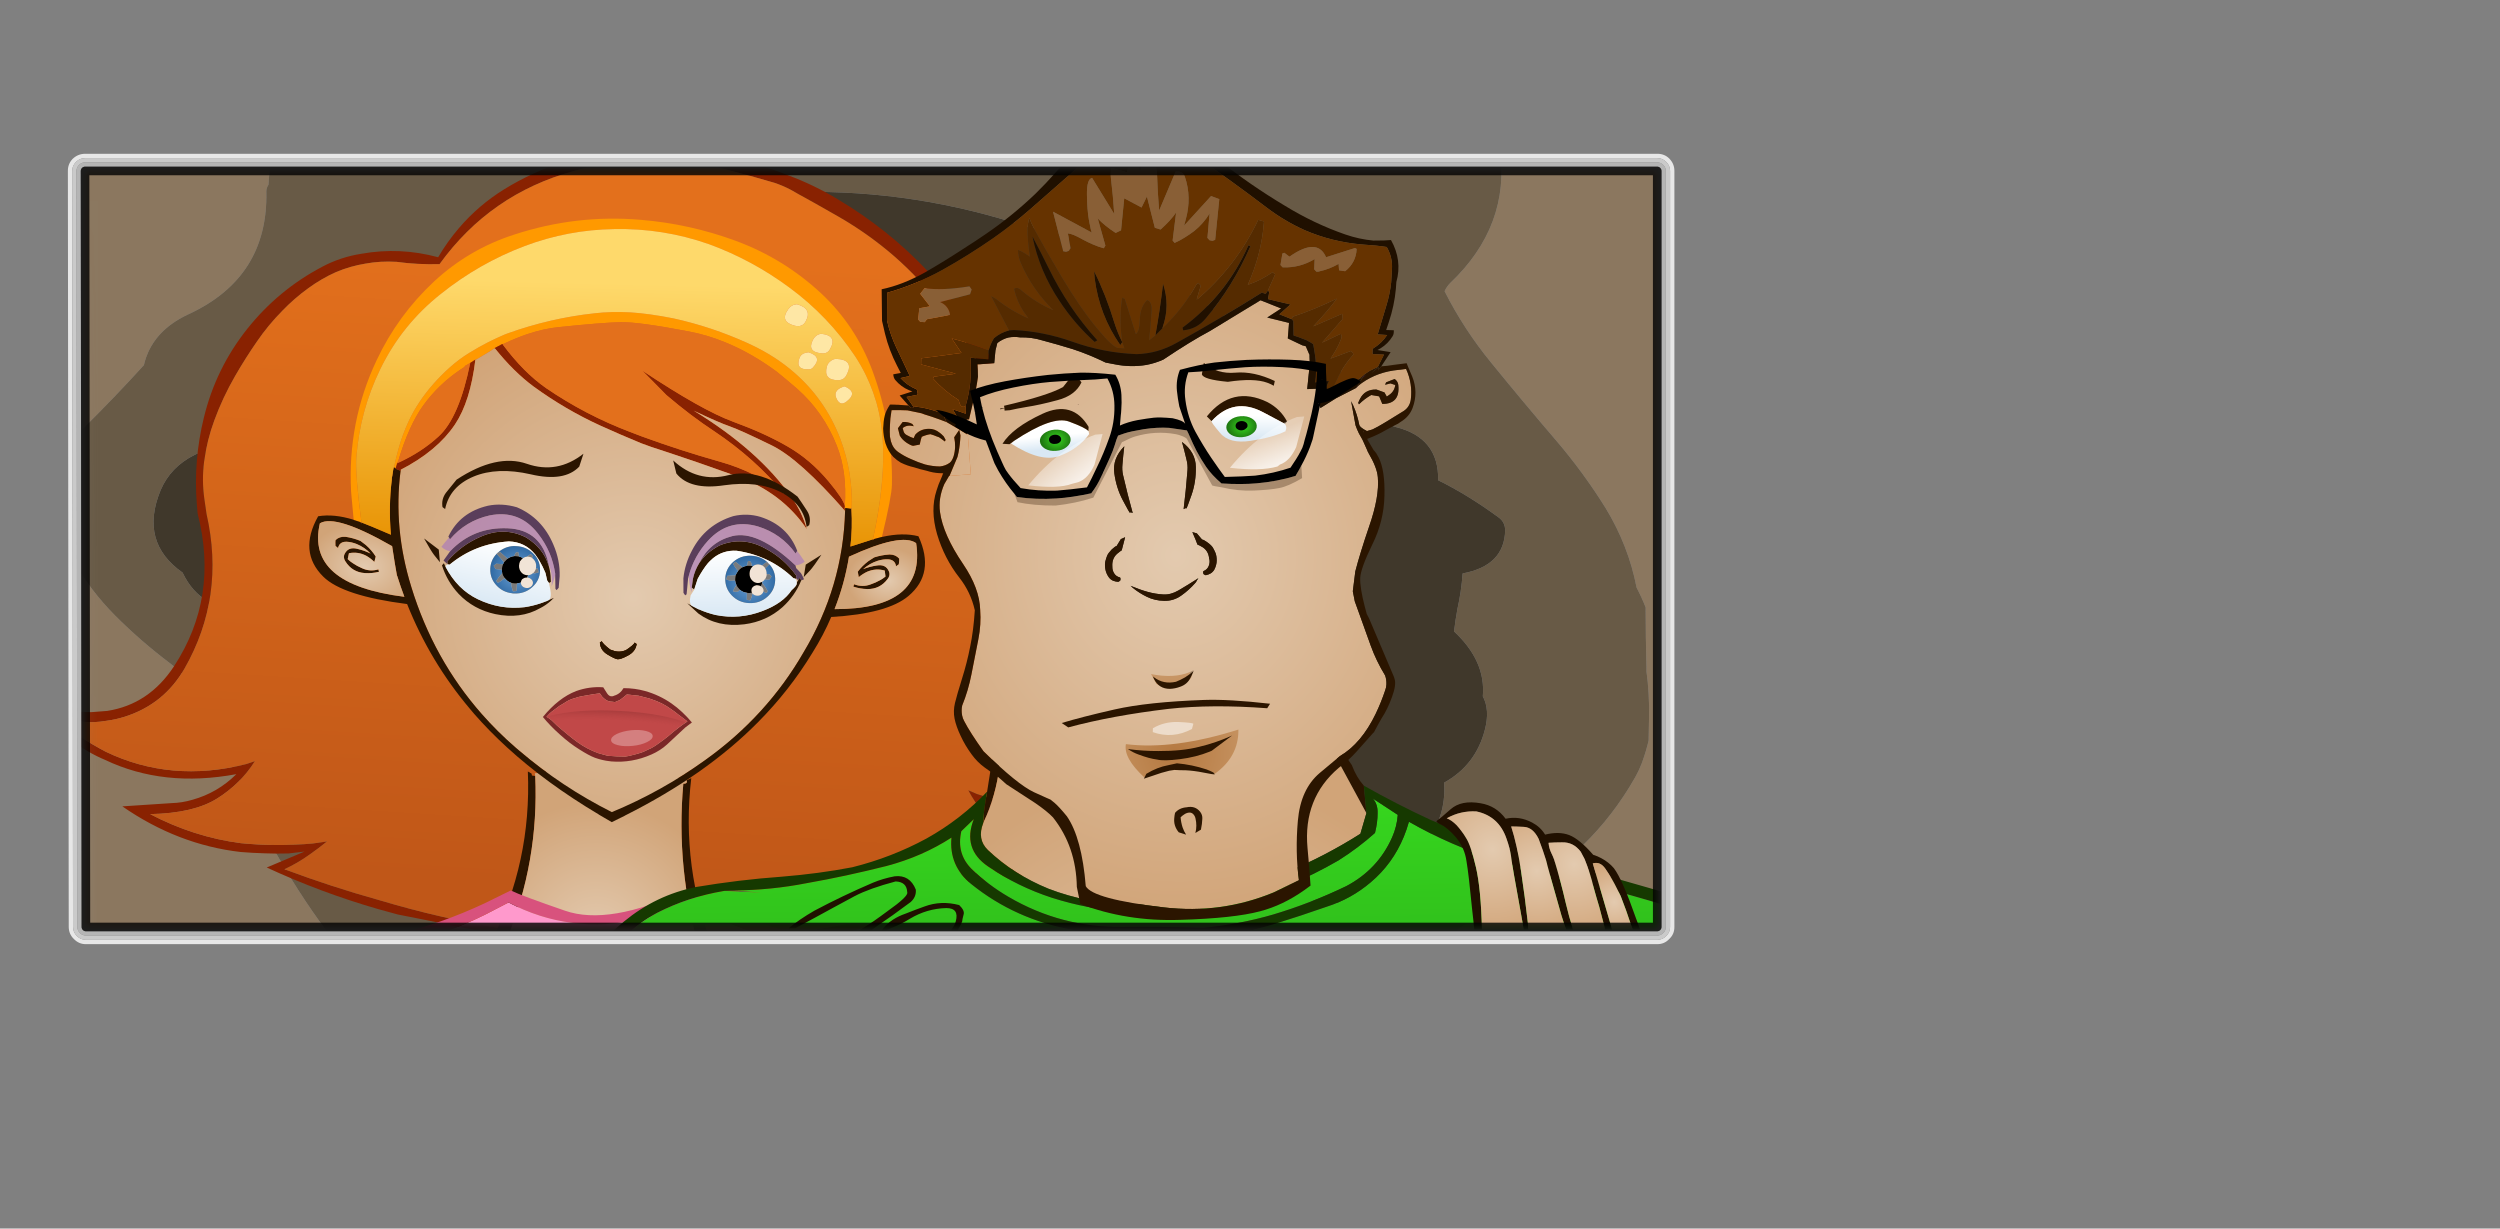 
<svg xmlns="http://www.w3.org/2000/svg" version="1.1" xmlns:xlink="http://www.w3.org/1999/xlink" preserveAspectRatio="none" x="0px" y="0px" width="291px" height="143px" viewBox="0 0 291 143">
<rect x="0" y="0" width="291" height="143" fill="#808080" stroke="none"/>
<defs>
<linearGradient id="Gradient_1" gradientUnits="userSpaceOnUse" x1="171.55" y1="30.237" x2="167.35" y2="219.062" spreadMethod="pad">
<stop  offset="0.392%" stop-color="#E3701C"/>

<stop  offset="100%" stop-color="#C05718"/>
</linearGradient>

<radialGradient id="Gradient_2" gradientUnits="userSpaceOnUse" cx="0" cy="0" r="0" fx="0" fy="0" gradientTransform="matrix( NaN, NaN, NaN, NaN, 0,0) " spreadMethod="pad">
<stop  offset="0.392%" stop-color="#E3CAAF"/>

<stop  offset="100%" stop-color="#D1A478"/>
</radialGradient>

<radialGradient id="Gradient_3" gradientUnits="userSpaceOnUse" cx="0" cy="0" r="39.9" fx="0" fy="0" gradientTransform="matrix( 1, 0, 0, 1, 1.55,104) " spreadMethod="pad">
<stop  offset="0.392%" stop-color="#E3CAAF"/>

<stop  offset="100%" stop-color="#D1A478"/>
</radialGradient>

<radialGradient id="Gradient_4" gradientUnits="userSpaceOnUse" cx="0" cy="0" r="84.725" fx="0" fy="0" gradientTransform="matrix( 1, 0, 0, 1, 96.95,111.35) " spreadMethod="pad">
<stop  offset="0.392%" stop-color="#E3CAAF"/>

<stop  offset="100%" stop-color="#D1A478"/>
</radialGradient>

<radialGradient id="Gradient_5" gradientUnits="userSpaceOnUse" cx="0" cy="0" r="12.175" fx="0" fy="0" gradientTransform="matrix( 1, 0, 0, 0.789, 172.45,103.25) " spreadMethod="pad">
<stop  offset="0.392%" stop-color="#E3CAAF"/>

<stop  offset="100%" stop-color="#D1A478"/>
</radialGradient>

<radialGradient id="Gradient_6" gradientUnits="userSpaceOnUse" cx="0" cy="0" r="17.4" fx="0" fy="0" gradientTransform="matrix( 1, 0, 0, 0.759, 16.65,105.65) " spreadMethod="pad">
<stop  offset="0.392%" stop-color="#E3CAAF"/>

<stop  offset="100%" stop-color="#D1A478"/>
</radialGradient>

<linearGradient id="Gradient_7" gradientUnits="userSpaceOnUse" x1="95.688" y1="97.513" x2="94.312" y2="17.688" spreadMethod="pad">
<stop  offset="0%" stop-color="#E89202"/>

<stop  offset="98.431%" stop-color="#FED96B"/>
</linearGradient>

<radialGradient id="Gradient_8" gradientUnits="userSpaceOnUse" cx="0" cy="0" r="55.579" fx="0" fy="0" gradientTransform="matrix( 1, 0.012, 0.003, -0.125, 31.75,14.4) " spreadMethod="pad">
<stop  offset="49.804%" stop-color="#9F3535" stop-opacity="0"/>

<stop  offset="100%" stop-color="#7B2828" stop-opacity="0.38"/>
</radialGradient>

<linearGradient id="Gradient_9" gradientUnits="userSpaceOnUse" x1="-30.162" y1="-11.225" x2="-33.737" y2="8.025" spreadMethod="pad">
<stop  offset="0%" stop-color="#FFFFFF"/>

<stop  offset="100%" stop-color="#D9E8F4"/>
</linearGradient>

<radialGradient id="Gradient_10" gradientUnits="userSpaceOnUse" cx="0" cy="0" r="8.45" fx="0" fy="0" gradientTransform="matrix( 1, 0, 0, 1, -26.5,-2.55) " spreadMethod="pad">
<stop  offset="0%" stop-color="#6CA2D7"/>

<stop  offset="100%" stop-color="#2B659F"/>
</radialGradient>

<linearGradient id="Gradient_11" gradientUnits="userSpaceOnUse" x1="40.4" y1="-11.75" x2="41.6" y2="7.65" spreadMethod="pad">
<stop  offset="0%" stop-color="#FFFFFF"/>

<stop  offset="100%" stop-color="#D9E8F4"/>
</linearGradient>

<radialGradient id="Gradient_12" gradientUnits="userSpaceOnUse" cx="0" cy="0" r="8.45" fx="0" fy="0" gradientTransform="matrix( 1, 0, 0, 1, 42.95,-2.3) " spreadMethod="pad">
<stop  offset="0%" stop-color="#6CA2D7"/>

<stop  offset="100%" stop-color="#2B659F"/>
</radialGradient>

<radialGradient id="Gradient_13" gradientUnits="userSpaceOnUse" cx="0" cy="0" r="35.725" fx="0" fy="0" gradientTransform="matrix( -1, 0, 0, 1.063, 127.5,107.8) " spreadMethod="pad">
<stop  offset="0.392%" stop-color="#E3CAAF"/>

<stop  offset="100%" stop-color="#D1A478"/>
</radialGradient>

<linearGradient id="Gradient_14" gradientUnits="userSpaceOnUse" x1="121.625" y1="71.013" x2="122.575" y2="140.387" spreadMethod="pad">
<stop  offset="0%" stop-color="#37DA1F"/>

<stop  offset="100%" stop-color="#1F7911"/>
</linearGradient>

<radialGradient id="Gradient_15" gradientUnits="userSpaceOnUse" cx="0" cy="0" r="10.65" fx="0" fy="0" gradientTransform="matrix( 1, 0, 0, 1, 163.85,78.95) " spreadMethod="pad">
<stop  offset="0.392%" stop-color="#E3CAAF"/>

<stop  offset="100%" stop-color="#D1A478"/>
</radialGradient>

<radialGradient id="Gradient_16" gradientUnits="userSpaceOnUse" cx="0" cy="0" r="8.25" fx="0" fy="0" gradientTransform="matrix( 1, 0, 0, 1, 169,81.45) " spreadMethod="pad">
<stop  offset="0.392%" stop-color="#E3CAAF"/>

<stop  offset="100%" stop-color="#D1A478"/>
</radialGradient>

<radialGradient id="Gradient_17" gradientUnits="userSpaceOnUse" cx="0" cy="0" r="4.85" fx="0" fy="0" gradientTransform="matrix( 1, 0, 0, 1, 178,85.1) " spreadMethod="pad">
<stop  offset="0.392%" stop-color="#E3CAAF"/>

<stop  offset="100%" stop-color="#D1A478"/>
</radialGradient>

<radialGradient id="Gradient_18" gradientUnits="userSpaceOnUse" cx="0" cy="0" r="9.25" fx="0" fy="0" gradientTransform="matrix( 1, 0, 0, 1, 173.35,80.7) " spreadMethod="pad">
<stop  offset="0.392%" stop-color="#E3CAAF"/>

<stop  offset="100%" stop-color="#D1A478"/>
</radialGradient>

<radialGradient id="Gradient_19" gradientUnits="userSpaceOnUse" cx="0" cy="0" r="63.788" fx="0" fy="0" gradientTransform="matrix( 1, 0, 0, 1.49, -11.9,-12.25) " spreadMethod="pad">
<stop  offset="0.392%" stop-color="#E3CAAF"/>

<stop  offset="100%" stop-color="#D1A478"/>
</radialGradient>

<radialGradient id="Gradient_20" gradientUnits="userSpaceOnUse" cx="0" cy="0" r="84.25" fx="0" fy="0" gradientTransform="matrix( 1, 0, 0, 1.128, 1.4,-12.25) " spreadMethod="pad">
<stop  offset="0.392%" stop-color="#E3CAAF"/>

<stop  offset="100%" stop-color="#D1A478"/>
</radialGradient>

<radialGradient id="Gradient_21" gradientUnits="userSpaceOnUse" cx="0" cy="0" r="58.4" fx="0" fy="0" gradientTransform="matrix( 1, 0, 0, 1.627, 17.15,-12.25) " spreadMethod="pad">
<stop  offset="0.392%" stop-color="#E3CAAF"/>

<stop  offset="100%" stop-color="#D1A478"/>
</radialGradient>

<linearGradient id="Gradient_22" gradientUnits="userSpaceOnUse" x1="-23.188" y1="-5.188" x2="-23.112" y2="-1.713" spreadMethod="pad">
<stop  offset="0%" stop-color="#FFFFFF"/>

<stop  offset="100%" stop-color="#D9E8F4"/>
</linearGradient>

<linearGradient id="Gradient_23" gradientUnits="userSpaceOnUse" x1="27" y1="-6.638" x2="26.5" y2="-0.763" spreadMethod="pad">
<stop  offset="0%" stop-color="#FFFFFF"/>

<stop  offset="100%" stop-color="#D9E8F4"/>
</linearGradient>

<radialGradient id="Gradient_24" gradientUnits="userSpaceOnUse" cx="0" cy="0" r="3.675" fx="0" fy="0" gradientTransform="matrix( 1, 0, 0, 0.898, -21.65,-4.1) " spreadMethod="pad">
<stop  offset="0%" stop-color="#37DA1F"/>

<stop  offset="100%" stop-color="#1F7911"/>
</radialGradient>

<radialGradient id="Gradient_25" gradientUnits="userSpaceOnUse" cx="0" cy="0" r="3.725" fx="0" fy="0" gradientTransform="matrix( 1, 0, 0, 0.856, 25.15,-3.9) " spreadMethod="pad">
<stop  offset="0%" stop-color="#37DA1F"/>

<stop  offset="100%" stop-color="#1F7911"/>
</radialGradient>

<radialGradient id="Gradient_26" gradientUnits="userSpaceOnUse" cx="0" cy="0" r="30.1" fx="0" fy="0" gradientTransform="matrix( 1, 0, 0, 1, 31.5,27.4) " spreadMethod="pad">
<stop  offset="0.392%" stop-color="#B57940"/>

<stop  offset="100%" stop-color="#D1A478"/>
</radialGradient>

<linearGradient id="Gradient_27" gradientUnits="userSpaceOnUse" x1="35.675" y1="27.512" x2="30.225" y2="19.287" spreadMethod="pad">
<stop  offset="0.392%" stop-color="#FFFFFF" stop-opacity="0.8"/>

<stop  offset="100%" stop-color="#FFFFFF" stop-opacity="0.314"/>
</linearGradient>

<linearGradient id="Gradient_28" gradientUnits="userSpaceOnUse" x1="84.825" y1="27.4" x2="82.175" y2="19.6" spreadMethod="pad">
<stop  offset="0.392%" stop-color="#FFFFFF" stop-opacity="0.8"/>

<stop  offset="100%" stop-color="#FFFFFF" stop-opacity="0.314"/>
</linearGradient>

<g id="Layer7_0_FILL">
<path fill="#E7E7E7" stroke="none" d="
M 184.4 -1.45
Q 183.834 -2.006 183 -2
L 0 -2
Q -0.834 -1.995 -1.45 -1.4 -2.007 -0.818 -2 0
L -1.9 88
Q -1.892 88.833 -1.3 89.4 -0.717 90.005 0.1 90
L 183 90
Q 183.834 90.005 184.4 89.4 185.005 88.834 185 88
L 185 0
Q 185.005 -0.834 184.4 -1.45
M 183 -1.5
Q 183.616 -1.495 184.05 -1.05 184.495 -0.616 184.5 0
L 184.5 88
Q 184.495 88.616 184.05 89.05 183.616 89.495 183 89.5
L 0.1 89.5
Q -0.513 89.495 -0.95 89.05 -1.394 88.615 -1.4 88
L -1.5 0
Q -1.496 -0.614 -1.05 -1.05 -0.616 -1.496 0 -1.5
L 183 -1.5 Z"/>

<path fill="#CACACA" stroke="none" d="
M 184.05 -1.05
Q 183.616 -1.495 183 -1.5
L 0 -1.5
Q -0.616 -1.496 -1.05 -1.05 -1.496 -0.614 -1.5 0
L -1.4 88
Q -1.394 88.615 -0.95 89.05 -0.513 89.495 0.1 89.5
L 183 89.5
Q 183.616 89.495 184.05 89.05 184.495 88.616 184.5 88
L 184.5 0
Q 184.495 -0.616 184.05 -1.05
M 183 -1
Q 183.411 -0.997 183.7 -0.7 183.997 -0.411 184 0
L 184 88
Q 183.997 88.411 183.7 88.7 183.411 88.996 183 89
L 0.1 89
Q -0.309 88.996 -0.6 88.7 -0.896 88.41 -0.9 88
L -1 0
Q -0.998 -0.409 -0.7 -0.7 -0.411 -0.997 0 -1
L 183 -1 Z"/>

<path fill="#B5B5B5" stroke="none" d="
M 183.7 -0.7
Q 183.411 -0.997 183 -1
L 0 -1
Q -0.411 -0.997 -0.7 -0.7 -0.998 -0.409 -1 0
L -0.9 88
Q -0.896 88.41 -0.6 88.7 -0.309 88.996 0.1 89
L 183 89
Q 183.411 88.996 183.7 88.7 183.997 88.411 184 88
L 184 0
Q 183.997 -0.411 183.7 -0.7
M 183 -0.5
Q 183.205 -0.498 183.35 -0.35 183.498 -0.205 183.5 0
L 183.5 88
Q 183.498 88.205 183.35 88.35 183.205 88.498 183 88.5
L 0.1 88.5
Q -0.104 88.498 -0.25 88.35 -0.398 88.205 -0.4 88
L -0.5 0
Q -0.499 -0.204 -0.35 -0.35 -0.205 -0.499 0 -0.5
L 183 -0.5 Z"/>

<path fill="#959595" stroke="none" d="
M 183.35 -0.35
Q 183.205 -0.498 183 -0.5
L 0 -0.5
Q -0.205 -0.499 -0.35 -0.35 -0.499 -0.204 -0.5 0
L -0.4 88
Q -0.398 88.205 -0.25 88.35 -0.104 88.498 0.1 88.5
L 183 88.5
Q 183.205 88.498 183.35 88.35 183.498 88.205 183.5 88
L 183.5 0
Q 183.498 -0.205 183.35 -0.35 Z"/>
</g>

<g id="Mask_6_MASK_0_FILL">
<path fill="#FFFFFF" stroke="none" d="
M 183 88
L 183 0 0 0 0.1 88 183 88 Z"/>
</g>

<g id="Layer6_0_FILL">
<path fill="#8B775F" stroke="none" d="
M 9.95 57.35
Q 6.5 54.75 3.5 51.75 0.581 48.802 -1.4 45.3
L -1.4 90.05 29.45 90.05
Q 28.361 88.834 27.4 87.5 20.2 77.45 15.95 65.7 14.1 60.5 9.95 57.35
M 164.45 -3.45
Q 164.632 -3.01 164.7 -2.5 165.9 6.4 158.9 13.05 158.5 13.45 158.25 14 160.5 18.45 163.7 22.35 167.4 26.9 171.3 31.45 174.45 35.15 177 39.25 179.65 43.6 180.6 48.5 181.193 49.629 181.65 50.8 181.656 54.326 181.75 57.85 181.75 58.05 181.75 58.25 182.1 60.85 182.05 63.5 182.034 64.901 182 66.3 181.681 67.647 181.2 68.95 180.9 69.75 180.45 70.55 175.35 79.55 166.1 84.45 161.419 86.862 157.45 90.05
L 185.1 90.05 185.1 -3.45 164.45 -3.45
M 44.45 -2.3
Q 47.7 -2.4 50.95 -2.75 54.297 -3.103 57.65 -3.45
L -1.4 -3.45 -1.4 31.3
Q -0.875 30.635 -0.25 30 3.4 26.4 6.85 22.6 7.75 18.65 12.1 16.65 21.35 12.35 21.1 2.35 21.1 2 21.35 1.6 21.447 -0.107 21.75 -1.8 33.106 -1.862 44.45 -2.3 Z"/>

<path fill="#685A46" stroke="none" d="
M 50.95 -2.75
Q 47.7 -2.4 44.45 -2.3 33.106 -1.862 21.75 -1.8 21.447 -0.107 21.35 1.6 21.1 2 21.1 2.35 21.35 12.35 12.1 16.65 7.75 18.65 6.85 22.6 3.4 26.4 -0.25 30 -0.875 30.635 -1.4 31.3
L -1.4 45.3
Q 0.581 48.802 3.5 51.75 6.5 54.75 9.95 57.35 14.1 60.5 15.95 65.7 20.2 77.45 27.4 87.5 28.361 88.834 29.45 90.05
L 157.45 90.05
Q 161.419 86.862 166.1 84.45 175.35 79.55 180.45 70.55 180.9 69.75 181.2 68.95 181.681 67.647 182 66.3 182.034 64.901 182.05 63.5 182.1 60.85 181.75 58.25 181.75 58.05 181.75 57.85 181.656 54.326 181.65 50.8 181.193 49.629 180.6 48.5 179.65 43.6 177 39.25 174.45 35.15 171.3 31.45 167.4 26.9 163.7 22.35 160.5 18.45 158.25 14 158.5 13.45 158.9 13.05 165.9 6.4 164.7 -2.5 164.632 -3.01 164.45 -3.45
L 57.65 -3.45
Q 54.297 -3.103 50.95 -2.75
M 164.5 40.3
Q 165.3 40.85 165.3 41.85 165.2 45.95 160.35 46.85 160.2 48.95 159.75 50.95 159.5 52.3 159.35 53.6 163.064 57.049 162.7 61.15 163.537 62.724 162.95 65 161.889 69.16 158.2 71.2 158.471 75.428 155.75 78.45 153.627 82.892 147.6 84.85 145.2 85.6 142.9 85.1 139.65 84.45 140.25 81.5 143.15 78.65 147 77 141.05 77.1 142.75 71.85 143 70.95 143.85 70.4 144.7 69.8 145.5 69.1 147.1 65.6 148.25 61.9 148.7 60.5 148.6 59 147.516 57.522 147 55.85 146.322 57.214 145.45 58.5 141.35 64.55 136.4 70.15 126 81.85 109.85 81.45 108.3 81.45 106.7 81.6 92.25 83.3 78.2 79.6 63.7 75.75 50.25 69.2 50.038 69.098 49.8 69 45.401 71.569 39.75 68.95 36.05 67.25 34.7 63.15 34.4 62.25 33.5 61.95 26.65 59.6 21.25 55.6 18.85 53.8 18.75 50.85 13.55 51.35 11.35 46.75 6.3 43.2 8.8 37.15 9.95 34.45 12.75 33.05 18.65 30.15 25.1 29.1 29.7 22.6 36.75 18.8 39.3 17.45 42.05 17.1 43 16.95 43.9 16.75 45.705 16.336 47.5 15.9 50.418 13.416 53.95 11.65 61.05 8.1 68.5 5.25 74.9 2.85 81.5 2.5 95.05 1.95 108.05 6 109.35 6.4 110.7 6.75 125.45 10.6 136.95 20.4 139.603 22.638 141.65 25.1 141.849 24.103 142.9 23 143.4 22.45 144 22.35 148.65 24.1 150.85 28.45 151.35 29.5 152.55 29.8 157.6 31.05 157.5 36 160.95 37.7 164.5 40.3
M 40.85 23.75
Q 41.16 23.229 41.5 22.7 40.991 23.026 40.5 23.35 36.6 25.95 33.3 29.3 32.2 30.45 31.65 32 30.8 34.25 28.2 34.75 20.8 36.15 14.6 40 14.9 42.1 16.7 43.4 17.05 43.7 17.35 44 21.75 43.25 24.05 46.35 25.05 47.75 25.6 49.4 26.6 52.7 30.4 53.65 33.397 54.408 35.8 55.8 32.808 50.186 33.8 43.5 35.35 33.05 40.85 23.75 Z"/>

<path fill="#40382B" stroke="none" d="
M 165.3 41.85
Q 165.3 40.85 164.5 40.3 160.95 37.7 157.5 36 157.6 31.05 152.55 29.8 151.35 29.5 150.85 28.45 148.65 24.1 144 22.35 143.4 22.45 142.9 23 141.849 24.103 141.65 25.1 139.603 22.638 136.95 20.4 125.45 10.6 110.7 6.75 109.35 6.4 108.05 6 95.05 1.95 81.5 2.5 74.9 2.85 68.5 5.25 61.05 8.1 53.95 11.65 50.418 13.416 47.5 15.9 45.705 16.336 43.9 16.75 43 16.95 42.05 17.1 39.3 17.45 36.75 18.8 29.7 22.6 25.1 29.1 18.65 30.15 12.75 33.05 9.95 34.45 8.8 37.15 6.3 43.2 11.35 46.75 13.55 51.35 18.75 50.85 18.85 53.8 21.25 55.6 26.65 59.6 33.5 61.95 34.4 62.25 34.7 63.15 36.05 67.25 39.75 68.95 45.401 71.569 49.8 69 50.038 69.098 50.25 69.2 63.7 75.75 78.2 79.6 92.25 83.3 106.7 81.6 108.3 81.45 109.85 81.45 126 81.85 136.4 70.15 141.35 64.55 145.45 58.5 146.322 57.214 147 55.85 147.516 57.522 148.6 59 148.7 60.5 148.25 61.9 147.1 65.6 145.5 69.1 144.7 69.8 143.85 70.4 143 70.95 142.75 71.85 141.05 77.1 147 77 143.15 78.65 140.25 81.5 139.65 84.45 142.9 85.1 145.2 85.6 147.6 84.85 153.627 82.892 155.75 78.45 158.471 75.428 158.2 71.2 161.889 69.16 162.95 65 163.537 62.724 162.7 61.15 163.064 57.049 159.35 53.6 159.5 52.3 159.75 50.95 160.2 48.95 160.35 46.85 165.2 45.95 165.3 41.85
M 41.5 22.7
Q 41.16 23.229 40.85 23.75 35.35 33.05 33.8 43.5 32.808 50.186 35.8 55.8 33.397 54.408 30.4 53.65 26.6 52.7 25.6 49.4 25.05 47.75 24.05 46.35 21.75 43.25 17.35 44 17.05 43.7 16.7 43.4 14.9 42.1 14.6 40 20.8 36.15 28.2 34.75 30.8 34.25 31.65 32 32.2 30.45 33.3 29.3 36.6 25.95 40.5 23.35 40.991 23.026 41.5 22.7 Z"/>
</g>

<g id="g_susan_hair_1_Layer0_0_FILL">
<path fill="#892201" stroke="none" d="
M 326.7 185.15
Q 334.253 181 344.65 169.25 338.014 171.44 329.7 172.7 321.381 174.005 309.4 170.2 302.738 167.26 297.45 161.4 297.4 161.32 297.35 161.25 290.9 154.621 289.7 145.9 288.55 137.75 290.2 129.6 291.8 121.641 292.95 113.5 293.062 112.676 293.15 111.85
L 293.15 111.8
Q 293.896 104.101 293.05 96.15 292.731 93.339 292.2 90.55
L 292.2 90.5
Q 291.169 85.126 289.35 79.9 286.55 71.7 282.4 64.4 277.65 55.85 271.8 48 266.25 40.5 259.5 33.95 253 27.6 245.75 22.35 238.9 17.4 231.35 13.35 224.1 9.4 216.35 6.9 209.3 4.5 202.2 2.85 194.15 1.05 185.9 0.35 177 -0.5 168.25 0.8 158.55 2.25 149.15 5.7 140.2 9 132.15 14.35 124.65 19.35 119.05 26.4 115.75 30.55 113.25 35.2 101.75 32.6 90.4 35.1 84.25 36.3 78.9 39.4 66.1 46.75 57.35 58.6 48.5 70.6 45.55 85.2 42.95 97.9 44.5 110.75 44.673 112.125 44.85 113.5 52.25 137.9 39.65 158.75 32.678 170.243 20.35 172.65 18 172.95 15.7 173.2 7.75 173.55 0 171.2 1 172.55 2.05 173.9 9.35 183.05 20.35 187.1 38.03 194.562 59.5 189.7 54.15 195.4 46.8 197.75 43.7 198.8 40.6 199
L 26 200.55
Q 42.91 211.17 61.7 212.55 65.25 212.7 68.85 212.65 72.4 212.65 76 212.4 78.35 212 80.7 211.65
L 69.65 216.8
Q 86.127 223.549 103.3 227.7
L 109.2 229.05
Q 114.226 229.863 118.95 230.55 132.85 233.05 146.95 234.25 163.45 235.65 179.95 235.55 196.85 235.45 213.75 233.9 218.629 233.386 223.5 232.6 228.611 231.825 233.85 230.8
L 244.45 228.4
Q 259.113 224.484 272.45 216.8
L 261.4 211.65 273.4 212.7
Q 296.074 213.125 316.05 200.55
L 301.5 199
Q 298.4 198.8 295.3 197.75 287.95 195.4 282.6 189.7 301.862 195.532 318.4 188.55 322.75 187.3 326.7 185.15
M 336.95 173.8
Q 337.065 173.755 337.15 173.7 337.984 173.39 338.2 173.25 337.78 173.729 337.35 174.15
L 337.3 174.2
Q 329.582 182.109 317.95 186.3 313.9 187.75 309.4 188.45 295.138 191.137 279.75 186.6
L 277.25 185.65
Q 281.2 192.447 287.95 197.05 294.7 201.701 307.75 202.5 291.127 210.274 273.4 210.25
L 254.85 208.4
Q 255.85 209.4 256.85 210.4 259.1 212.65 261.8 214.15 264.45 215.65 267.15 217.1 255.303 223.314 244.45 226.05 210.728 233.984 179.35 233.65 141.86 234.767 103.3 225 89.149 221.713 74.95 217.1 78.85 215.1 82.2 212.5 84.8 210.55 87.25 208.4 85.1 208.8 82.95 209.2 72.35 210.55 61.7 209.95 47.671 208.73 34.35 202.5 47.4 201.701 54.15 197.05 60.9 192.447 64.85 185.65
L 62.35 186.6
Q 40.181 193.136 20.35 184.65 12.134 180.805 4.9 175.25
L 4.9 175.25
Q 3.788 174.395 2.7 173.5 4.05 174.05 5.4 174.6 12.75 177.2 20.35 175.55 22.914 175.107 25.5 174.2 37.15 170.05 42.85 159.2 54.1 137.7 47.5 113.5 47.017 110.955 46.7 109.25 45.65 103.7 46.15 98.1 46.75 91.8 48.7 85.85 50.95 78.95 54.35 72.55 57.15 67.25 60.45 62.1 63.55 57.2 67.6 52.8 71 49 75.05 45.85 78.8 42.9 83.05 40.8 87.25 38.85 91.7 37.95 96.15 36.95 100.95 37.05 107.25 37.65 113.75 37.2 127.95 15.95 152.5 8.2 157.4 6.55 162.5 5.7 180.05 2.35 197.45 5.85 204.95 7.4 212.3 9.25 214.75 9.95 217.1 11.05 224.65 14.75 231.9 18.5 240.95 23.2 248.85 29.45 257 35.95 263.6 43.95 267.95 49.25 271.8 54.85 276.15 61.1 279.95 67.6 282.65 72.15 284.9 77.15 286.55 80.95 287.7 84.9 288.473 87.676 288.95 90.5
L 288.95 90.55
Q 289.19 91.755 289.35 92.95 290.2 98.976 289.9 104.8 289.727 108.349 289.35 111.8
L 289.35 111.85
Q 288.846 115.911 288 119.9 286.3 127.899 286.5 136.1 286.65 142.263 288.1 148.15 289.95 155.852 294.25 162.55 295.666 164.785 297.45 166.7 303.151 171.426 309.4 173.75 323.15 178.45 336.95 173.8 Z"/>

<path fill="#E3701C" stroke="none" d="
M 4.9 175.25
L 5.4 174.6
Q 4.05 174.05 2.7 173.5 3.788 174.395 4.9 175.25
M 336.95 173.8
L 337.3 174.2 337.35 174.15
Q 337.78 173.729 338.2 173.25 337.984 173.39 337.15 173.7 337.065 173.755 336.95 173.8 Z"/>

<path fill="url(#Gradient_1)" stroke="none" d="
M 337.3 174.2
L 336.95 173.8
Q 323.15 178.45 309.4 173.75 303.151 171.426 297.45 166.7 295.666 164.785 294.25 162.55 289.95 155.852 288.1 148.15 286.65 142.263 286.5 136.1 286.3 127.899 288 119.9 288.846 115.911 289.35 111.85
L 289.35 111.8
Q 289.727 108.349 289.9 104.8 290.2 98.976 289.35 92.95 289.19 91.755 288.95 90.55
L 288.95 90.5
Q 288.473 87.676 287.7 84.9 286.55 80.95 284.9 77.15 282.65 72.15 279.95 67.6 276.15 61.1 271.8 54.85 267.95 49.25 263.6 43.95 257 35.95 248.85 29.45 240.95 23.2 231.9 18.5 224.65 14.75 217.1 11.05 214.75 9.95 212.3 9.25 204.95 7.4 197.45 5.85 180.05 2.35 162.5 5.7 157.4 6.55 152.5 8.2 127.95 15.95 113.75 37.2 107.25 37.65 100.95 37.05 96.15 36.95 91.7 37.95 87.25 38.85 83.05 40.8 78.8 42.9 75.05 45.85 71 49 67.6 52.8 63.55 57.2 60.45 62.1 57.15 67.25 54.35 72.55 50.95 78.95 48.7 85.85 46.75 91.8 46.15 98.1 45.65 103.7 46.7 109.25 47.017 110.955 47.5 113.5 54.1 137.7 42.85 159.2 37.15 170.05 25.5 174.2 22.914 175.107 20.35 175.55 12.75 177.2 5.4 174.6
L 4.9 175.25 4.9 175.25
Q 12.134 180.805 20.35 184.65 40.181 193.136 62.35 186.6
L 64.85 185.65
Q 60.9 192.447 54.15 197.05 47.4 201.701 34.35 202.5 47.671 208.73 61.7 209.95 72.35 210.55 82.95 209.2 85.1 208.8 87.25 208.4 84.8 210.55 82.2 212.5 78.85 215.1 74.95 217.1 89.149 221.713 103.3 225 141.86 234.767 179.35 233.65 210.728 233.984 244.45 226.05 255.303 223.314 267.15 217.1 264.45 215.65 261.8 214.15 259.1 212.65 256.85 210.4 255.85 209.4 254.85 208.4
L 273.4 210.25
Q 291.127 210.274 307.75 202.5 294.7 201.701 287.95 197.05 281.2 192.447 277.25 185.65
L 279.75 186.6
Q 295.138 191.137 309.4 188.45 313.9 187.75 317.95 186.3 329.582 182.109 337.3 174.2 Z"/>
</g>

<g id="g_susan_expressions_4_Layer3_0_FILL">
<path fill="#2B1500" stroke="none" d="
M -19.6 56.5
L -20.75 55.9
Q -18.55 82.45 -29.55 106.35
L -25.4 106.65
Q -26 106.35 -25.35 106.05 -25.25 105.95 -25.1 105.9 -16.35 82.3 -18.5 57.15
L -19.5 57.05 -19.6 56.5
M 26.2 57.55
Q 25.9 57.6 25.6 57.65 24.35 82.75 32.55 106.7
L 36.7 106.35
Q 25.85 82.35 27.9 55.9
L 26.5 56.6
Q 26.9 57.3 26.2 57.55 Z"/>

<path fill="url(#Gradient_2)" stroke="none" d="
M -18.5 57.15
L -18.65 56.35
Q -19.1 56.45 -19.6 56.5
L -19.5 57.05 -18.5 57.15 Z"/>

<path fill="url(#Gradient_3)" stroke="none" d="
M 25.6 57.65
Q 25.9 57.6 26.2 57.55 26.9 57.3 26.5 56.6 10.65 52.6 -5.7 54.55 -12.15 55.45 -18.65 56.35
L -18.5 57.15
Q -16.35 82.3 -25.1 105.9 -25.25 105.95 -25.35 106.05 -26 106.35 -25.4 106.65 3.4 112.75 32.45 107.4
L 32.55 106.7
Q 24.35 82.75 25.6 57.65 Z"/>
</g>

<g id="g_susan_face_0_Layer2_0_FILL">
<path fill="#CC3300" stroke="none" d="
M 23.8 78.65
Q 23.803 78.885 23.75 79.1 23.771 79.231 23.75 79.35 23.8 79.02 23.8 78.65 Z"/>

<path fill="#FF9900" stroke="none" d="
M 25.3 74.55
L 25.25 74.9
Q 25.288 74.732 25.3 74.55
L 25.3 74.55
M 129 35.55
Q 128.449 35.322 127.9 35.1 116.982 30.717 105.5 28.7 98.27 27.574 92.6 27.45 86.989 27.379 82.05 28.15 68.897 30.099 56.45 35.1 55.989 35.298 55.5 35.5 53.1 36.65 50.8 37.9 47.95 39.5 45.25 41.3 42.25 43.3 39.6 45.85 37.1 48.25 34.9 50.95 32.8 53.5 31.05 56.35 29.35 59.1 28.1 62.05 26.35 66.2 25.35 70.5 24.718 73.185 24.25 75.9
L 24.75 76.15 25.15 74.65
Q 24.947 74.754 24.75 74.85 24.944 74.718 25.1 74.6 25.147 74.571 25.15 74.55
L 25.25 74.25 25.35 74.15 25.4 74.1
Q 28.141 63.452 32.15 57.4 36.35 51.1 42.6 46.5
L 44.15 45.4 43.95 45.3 45.65 44.25
Q 46.478 43.664 47.15 43.2 47.49 43.196 47.5 43.1 47.515 43.172 47.5 43.25 47.542 43.157 47.55 43.05
L 47.55 42.95 47.55 42.9 47.6 42.9
Q 47.576 42.925 47.55 42.95
L 47.6 43.05 51.95 40.2 51.95 40.15 52 40.1 52.75 39.7 52.7 39.6 54.95 38.3
Q 54.916 38.206 55.05 38.4
L 55.5 38.15
Q 58.967 36.356 62.25 35.1 67.053 33.288 71.5 32.65 84.536 30.781 89.85 30.45 95.23 30.124 110.5 32.4 115.849 33.197 121.15 35.1 129.026 37.902 136.8 43.1 140 45.45 143.1 47.9 151.25 54.45 155.6 64.2 159.008 71.753 158.7 81.85 158.686 82.108 158.65 82.35
L 158.7 82.35 158.85 82.4 160.7 82.6
Q 160.717 82.422 160.7 82.25
L 160.8 82.55
Q 160.727 71.804 156.5 62 151.55 50.65 141.95 43.1 136.279 38.611 129 35.55
M 163.4 43.1
L 164.55 45.35
Q 165.825 48.026 166.8 50.85 172 66.065 167.45 91.3
L 167.55 91.45 167.8 91.2
Q 168.876 90.842 169.9 90.55 170 90.523 170.1 90.5 172.524 78.495 172.45 75 172.05 57.6 165.2 41.5 159.7 28.6 149.1 19.55 137.6 9.8 123.15 5.15 109.2 0.7 94.6 0.1 75.3 -0.75 57.1 6 43.95 10.8 34 20.65 23.55 31.1 17.8 44.6 9.846 63.175 11.8 83.6
L 12.9 91.8 12.9 91.85 14.9 92.4 15.1 92.6 15.25 92.5
Q 12.753 78.23 12.95 73.2 13.5 59.55 19 47.15 24.9 33.8 36.15 24.25 47.15 14.8 60.45 9.2 73.1 3.9 86.8 3.15 101.35 2.25 115.2 6.45 128.15 10.55 139.55 18.2 151.5 26.15 160 37.7 161.87 40.301 163.4 43.1 Z"/>

<path fill="#5A3E5B" stroke="none" d="
M 26.25 76.85
L 26.35 76.9
Q 26.348 76.861 26.35 76.8
L 26.25 76.85
M 52.8 39.65
Q 52.767 39.638 52.7 39.6
L 52.75 39.7 52.8 39.65 Z"/>

<path fill="#000066" stroke="none" d="
M 15.1 92.6
L 15.35 92.9
Q 15.314 92.699 15.25 92.5
L 15.1 92.6
M 51.95 40.2
L 52.05 40.15 51.95 40.15 51.95 40.2
M 47.55 43.05
L 47.6 43.05 47.55 42.95 47.55 43.05
M 167.55 91.45
L 167.45 91.3
Q 167.425 91.463 167.4 91.6
L 167.55 91.45 Z"/>

<path fill="#C84B02" stroke="none" d="
M 55.15 38.5
L 55.5 38.15 55.05 38.4
Q 55.115 38.448 55.15 38.5 Z"/>

<path fill="#892201" stroke="none" d="
M 47.15 43.2
Q 46.478 43.664 45.65 44.25 43.016 60.566 37.1 66.3 32.281 71.057 25.55 74.45 25.434 74.521 25.3 74.55 25.288 74.732 25.25 74.9
L 25.3 74.55
Q 25.227 74.612 25.15 74.65
L 24.75 76.15 24.75 76.3 26.25 76.85 26.35 76.8
Q 26.336 76.607 26.3 76.5 36.887 70.553 41.85 62.55 46.153 55.605 47.15 43.2
M 47.75 43.15
L 47.75 43.2 47.8 43.15
Q 47.783 43.161 47.75 43.15
M 104.35 51.35
Q 111.95 57.25 119.05 61.45 131.45 68.95 140.55 79 132.05 72.9 121.05 70.3 109.15 67.5 97.5 63.8 95.771 63.237 94.05 62.65 80.55 58.2 68.5 50.75 61.666 46.437 55.15 38.5 55.115 38.448 55.05 38.4 54.916 38.206 54.95 38.3
L 52.7 39.6
Q 52.767 39.638 52.8 39.65 58.684 46.34 64.8 50.45 74.5 56.85 85.15 61.15 91.283 63.609 97.5 65.85 99.304 66.505 106.05 68.35 112.836 70.234 126.35 74.4 139.868 78.621 147.7 89.1 146.05 84.15 142.8 79.95 132.42 66.464 112.65 55.6 120.177 58.794 123.6 59.8 127.022 60.856 136.3 64.9 144.648 68.534 158.85 83.3 158.877 83.197 158.85 83.05 158.759 82.954 158.65 82.8 158.66 82.628 158.65 82.4
L 158.65 82.35
Q 158.686 82.108 158.7 81.85 158.314 79.956 153.55 74.75 147.901 68.589 140.95 65 134.056 61.414 124.55 58.4 115.085 55.392 96.9 44.45
L 104.35 51.35
M 24.75 76.7
Q 24.824 76.761 24.85 76.8
L 24.75 76.65 24.75 76.7 Z"/>

<path fill="#E3701C" stroke="none" d="
M 44.15 45.4
L 42.6 46.5
Q 36.35 51.1 32.15 57.4 28.141 63.452 25.4 74.1
L 25.35 74.15 25.25 74.25 25.15 74.55
Q 25.147 74.571 25.1 74.6 24.944 74.718 24.75 74.85 24.947 74.754 25.15 74.65 25.227 74.612 25.3 74.55
L 25.3 74.55
Q 25.434 74.521 25.55 74.45 32.281 71.057 37.1 66.3 43.016 60.566 45.65 44.25
L 43.95 45.3 44.15 45.4
M 143.1 47.9
Q 140 45.45 136.8 43.1 129.026 37.902 121.15 35.1 115.849 33.197 110.5 32.4 95.23 30.124 89.85 30.45 84.536 30.781 71.5 32.65 67.053 33.288 62.25 35.1 58.967 36.356 55.5 38.15
L 55.15 38.5
Q 61.666 46.437 68.5 50.75 80.55 58.2 94.05 62.65 95.771 63.237 97.5 63.8 109.15 67.5 121.05 70.3 132.05 72.9 140.55 79 131.45 68.95 119.05 61.45 111.95 57.25 104.35 51.35
L 96.9 44.45
Q 115.085 55.392 124.55 58.4 134.056 61.414 140.95 65 147.901 68.589 153.55 74.75 158.314 79.956 158.7 81.85 159.008 71.753 155.6 64.2 151.25 54.45 143.1 47.9 Z"/>

<path fill="#6666CC" stroke="none" d="
M 160.8 82.55
L 160.7 82.25
Q 160.717 82.422 160.7 82.6
L 160.8 82.6 160.8 82.55 Z"/>

<path fill="url(#Gradient_4)" stroke="none" d="
M 106.05 68.35
Q 99.304 66.505 97.5 65.85 91.283 63.609 85.15 61.15 74.5 56.85 64.8 50.45 58.684 46.34 52.8 39.65
L 52.75 39.7 52 40.1 51.95 40.15 52.05 40.15 51.95 40.2 47.6 43.05 47.55 43.05
Q 47.542 43.157 47.5 43.25 47.515 43.172 47.5 43.1 47.49 43.196 47.15 43.2 46.153 55.605 41.85 62.55 36.887 70.553 26.3 76.5 26.336 76.607 26.35 76.8 26.348 76.861 26.35 76.9
L 26.25 76.85
Q 24.744 93.85 30.85 110.9 38.304 131.86 53.3 147.4 58.152 152.434 63.8 156.9 64.352 157.328 64.9 157.75 78.022 167.931 93.15 174.7 107.657 168.059 120.3 158.25 138.067 144.563 148.2 125.4 159.158 105.542 158.85 83.3 144.648 68.534 136.3 64.9 127.022 60.856 123.6 59.8 120.177 58.794 112.65 55.6 132.42 66.464 142.8 79.95 146.05 84.15 147.7 89.1 139.868 78.621 126.35 74.4 112.836 70.234 106.05 68.35
M 47.75 43.2
L 47.75 43.15
Q 47.783 43.161 47.8 43.15
L 47.75 43.2
M 97.9 124.55
L 98.5 124.95
Q 98.275 127.163 96.05 128.45 93.83 129.744 92.95 129.65 92.103 129.545 89.9 128.35 87.766 127.162 87.55 124.95
L 88.1 124.55
Q 88.404 125.267 90.7 126.9 92.051 127.384 93 127.4 93.999 127.463 95.35 126.9 97.646 125.267 97.9 124.55 Z"/>

<path fill="#2B1500" stroke="none" d="
M 98.5 124.95
L 97.9 124.55
Q 97.646 125.267 95.35 126.9 93.999 127.463 93 127.4 92.051 127.384 90.7 126.9 88.404 125.267 88.1 124.55
L 87.55 124.95
Q 87.766 127.162 89.9 128.35 92.103 129.545 92.95 129.65 93.83 129.744 96.05 128.45 98.275 127.163 98.5 124.95
M 170.1 90.5
Q 170 90.523 169.9 90.55 168.876 90.842 167.8 91.2
L 167.55 91.45 167.4 91.6
Q 167.425 91.463 167.45 91.3 165.2 92.097 160.85 93.7 161.284 88.297 160.7 82.6
L 158.85 82.4
Q 158.856 82.665 158.85 82.9 158.871 83.001 158.85 83.05 158.877 83.197 158.85 83.3 159.158 105.542 148.2 125.4 138.067 144.563 120.3 158.25 107.657 168.059 93.15 174.7 78.022 167.931 64.9 157.75 64.352 157.328 63.8 156.9 58.152 152.434 53.3 147.4 38.304 131.86 30.85 110.9 24.744 93.85 26.25 76.85
L 24.75 76.3 24.75 76.15 24.25 75.9 24.15 75.9
Q 24.16 76.006 24.15 76.1 24.111 76.374 24.05 76.65 23.952 77.568 23.85 78.5
L 23.8 78.65 23.8 78.65
Q 23.8 79.02 23.75 79.35 23.762 79.522 23.75 79.65 23.086 87.382 24.15 95.75 17.895 93.362 15.25 92.5 15.314 92.699 15.35 92.9
L 15.1 92.6 14.9 92.4 12.9 91.85 12.9 91.8
Q 6.903 90.225 2.3 91.2 -3.205 101.883 4.55 108.9 10.538 114.318 29.8 115.95 37.272 132.566 49.75 146.05 50.375 146.728 51 147.4 55.684 152.299 61.2 156.9 73.233 166.947 89.3 175.55
L 89.35 175.6
Q 91.265 176.636 93.25 177.65 95.19 176.636 97.05 175.6 97.099 175.587 97.1 175.55 120.585 162.679 135.45 146.55 144.482 136.79 150.85 125.4 153.903 120.122 156 114.65 172.665 113.01 178.7 107.55 186.455 100.533 180.95 89.85 176.255 88.855 170.1 90.5
M 24.85 76.8
Q 24.824 76.761 24.75 76.7
L 24.75 76.65 24.85 76.8
M 25.65 104.1
L 26.45 107.75 26.5 107.75
Q 27.62 110.865 28.9 113.85 -0.609 111.399 2.9 93.25 7.446 90.257 24.65 99.1 25.104 101.587 25.65 104.1
M 156.9 112.3
Q 159.583 104.684 160.55 96.7 175.869 88.95 180.35 91.9 184.164 111.242 156.9 112.3
M 168.05 96.6
Q 167.2 97.15 166.4 97.75 164.6 99.2 163.35 101
L 163.7 102.6
Q 164.8 101.6 166.15 100.9 168.7 99.7 171.35 100.35 171.5 101.2 171.65 102.1 170.85 102.8 170.05 103.25 168.85 104 167.3 104.6 164.9 105.6 162.4 104.75
L 162.2 105.45
Q 164.25 106.05 166.4 106 170.15 105.9 172.3 102.8 172.65 102.35 172.75 101.85 172.9 101.15 172.6 100.55 171.6 98.4 168.95 98.95 166.8 99.35 164.9 100.2 166.7 98.45 169.15 97.55 170.75 97 172.15 97 174.3 97 174.65 98.95
L 175.45 98.35
Q 175.5 98.05 175.5 97.7 175.55 97.2 175.5 96.65 174.4 95.5 172.6 95.55 170.25 95.8 168.05 96.6
M 15.2 97.95
Q 13 97.15 10.65 96.9 8.85 96.85 7.75 98 7.7 98.55 7.75 99.05 7.75 99.4 7.8 99.7
L 8.6 100.3
Q 8.95 98.35 11.1 98.35 12.5 98.35 14.1 98.9 16.55 99.8 18.35 101.55 16.45 100.7 14.3 100.3 11.65 99.75 10.65 101.9 10.35 102.5 10.5 103.2 10.6 103.7 10.95 104.15 13.1 107.25 16.85 107.35 19 107.4 21.05 106.8
L 20.85 106.1
Q 18.35 106.95 15.95 105.95 14.4 105.35 13.2 104.6 12.4 104.15 11.6 103.45 11.75 102.55 11.9 101.7 14.55 101.05 17.1 102.25 18.45 102.95 19.55 103.95
L 19.9 102.35
Q 18.65 100.55 16.85 99.1 16.05 98.5 15.2 97.95 Z"/>

<path fill="url(#Gradient_5)" stroke="none" d="
M 160.55 96.7
Q 159.583 104.684 156.9 112.3 184.164 111.242 180.35 91.9 175.869 88.95 160.55 96.7
M 166.4 97.75
Q 167.2 97.15 168.05 96.6 170.25 95.8 172.6 95.55 174.4 95.5 175.5 96.65 175.55 97.2 175.5 97.7 175.5 98.05 175.45 98.35
L 174.65 98.95
Q 174.3 97 172.15 97 170.75 97 169.15 97.55 166.7 98.45 164.9 100.2 166.8 99.35 168.95 98.95 171.6 98.4 172.6 100.55 172.9 101.15 172.75 101.85 172.65 102.35 172.3 102.8 170.15 105.9 166.4 106 164.25 106.05 162.2 105.45
L 162.4 104.75
Q 164.9 105.6 167.3 104.6 168.85 104 170.05 103.25 170.85 102.8 171.65 102.1 171.5 101.2 171.35 100.35 168.7 99.7 166.15 100.9 164.8 101.6 163.7 102.6
L 163.35 101
Q 164.6 99.2 166.4 97.75 Z"/>

<path fill="url(#Gradient_6)" stroke="none" d="
M 26.45 107.75
L 25.65 104.1
Q 25.104 101.587 24.65 99.1 7.446 90.257 2.9 93.25 -0.609 111.399 28.9 113.85 27.62 110.865 26.5 107.75
L 26.45 107.75
M 10.65 96.9
Q 13 97.15 15.2 97.95 16.05 98.5 16.85 99.1 18.65 100.55 19.9 102.35
L 19.55 103.95
Q 18.45 102.95 17.1 102.25 14.55 101.05 11.9 101.7 11.75 102.55 11.6 103.45 12.4 104.15 13.2 104.6 14.4 105.35 15.95 105.95 18.35 106.95 20.85 106.1
L 21.05 106.8
Q 19 107.4 16.85 107.35 13.1 107.25 10.95 104.15 10.6 103.7 10.5 103.2 10.35 102.5 10.65 101.9 11.65 99.75 14.3 100.3 16.45 100.7 18.35 101.55 16.55 99.8 14.1 98.9 12.5 98.35 11.1 98.35 8.95 98.35 8.6 100.3
L 7.8 99.7
Q 7.75 99.4 7.75 99.05 7.7 98.55 7.75 98 8.85 96.85 10.65 96.9 Z"/>

<path fill="url(#Gradient_7)" stroke="none" d="
M 164.55 45.35
L 163.4 43.1
Q 161.87 40.301 160 37.7 151.5 26.15 139.55 18.2 128.15 10.55 115.2 6.45 101.35 2.25 86.8 3.15 73.1 3.9 60.45 9.2 47.15 14.8 36.15 24.25 24.9 33.8 19 47.15 13.5 59.55 12.95 73.2 12.753 78.23 15.25 92.5 17.895 93.362 24.15 95.75 23.086 87.382 23.75 79.65 23.762 79.522 23.75 79.35 23.771 79.231 23.75 79.1 23.803 78.885 23.8 78.65
L 23.8 78.65 23.85 78.5
Q 23.952 77.568 24.05 76.65 24.111 76.374 24.15 76.1 24.16 76.006 24.15 75.9
L 24.25 75.9
Q 24.718 73.185 25.35 70.5 26.35 66.2 28.1 62.05 29.35 59.1 31.05 56.35 32.8 53.5 34.9 50.95 37.1 48.25 39.6 45.85 42.25 43.3 45.25 41.3 47.95 39.5 50.8 37.9 53.1 36.65 55.5 35.5 55.989 35.298 56.45 35.1 68.897 30.099 82.05 28.15 86.989 27.379 92.6 27.45 98.27 27.574 105.5 28.7 116.982 30.717 127.9 35.1 128.449 35.322 129 35.55 136.279 38.611 141.95 43.1 151.55 50.65 156.5 62 160.727 71.804 160.8 82.55
L 160.8 82.6 160.7 82.6
Q 161.284 88.297 160.85 93.7 165.2 92.097 167.45 91.3 172 66.065 166.8 50.85 165.825 48.026 164.55 45.35
M 147.15 33.5
Q 147.95 31.7 149.65 31.45 154.65 31.8 152.35 36 151.6 37.3 150.05 37.2 145.6 37.05 147.15 33.5
M 147.55 41.5
Q 147.15 42 146.45 42.05 142.3 42.45 143.45 38.85 143.8 37.65 145.15 37.25 145.6 37.15 146.05 37.05 150.45 38.2 147.55 41.5
M 156.4 46.95
Q 156.8 46.75 157.25 46.65 161.35 48.25 158 51.05 156.25 52.55 155.1 50.6 153.65 48.2 156.4 46.95
M 152.65 39.45
Q 153.45 38.7 154.45 38.65 159.85 38.7 157.65 43.25 156.95 44.8 155.25 44.9 150.75 45.1 151.7 41 151.9 40.1 152.65 39.45
M 144.85 28
Q 143.95 29.85 141.65 29.4 137 28.4 139.5 24.65 140.45 23.2 142.05 23.05 146.8 24.15 144.85 28 Z"/>

<path fill="#FEE7A5" stroke="none" d="
M 141.65 29.4
Q 143.95 29.85 144.85 28 146.8 24.15 142.05 23.05 140.45 23.2 139.5 24.65 137 28.4 141.65 29.4
M 154.45 38.65
Q 153.45 38.7 152.65 39.45 151.9 40.1 151.7 41 150.75 45.1 155.25 44.9 156.95 44.8 157.65 43.25 159.85 38.7 154.45 38.65
M 157.25 46.65
Q 156.8 46.75 156.4 46.95 153.65 48.2 155.1 50.6 156.25 52.55 158 51.05 161.35 48.25 157.25 46.65
M 146.45 42.05
Q 147.15 42 147.55 41.5 150.45 38.2 146.05 37.05 145.6 37.15 145.15 37.25 143.8 37.65 143.45 38.85 142.3 42.45 146.45 42.05
M 149.65 31.45
Q 147.95 31.7 147.15 33.5 145.6 37.05 150.05 37.2 151.6 37.3 152.35 36 154.65 31.8 149.65 31.45 Z"/>
</g>

<g id="g_susan_face_0_Layer0_0_FILL">
<path fill="#2B1500" stroke="none" d="
M 95.35 126.9
Q 93.999 127.463 93 127.4 92.051 127.384 90.7 126.9 88.404 125.267 88.1 124.55
L 87.55 124.95
Q 87.766 127.162 89.9 128.35 92.103 129.545 92.95 129.65 93.83 129.744 96.05 128.45 98.275 127.163 98.5 124.95
L 97.9 124.55
Q 97.646 125.267 95.35 126.9 Z"/>
</g>

<g id="g_susan_mouth_2_Layer3_0_FILL">
<path fill="#7B2828" stroke="none" d="
M 53.95 12.35
L 56.1 10.6
Q 52.758 6.95 49.05 4.6 44.867 1.95 39.95 0.8 36.507 0 32.75 0.15 31.674 2.174 29.65 2.8 29.625 2.842 29.6 2.85 29.37 2.952 29.15 3
L 29.1 3
Q 28.137 3.204 27.35 2.15 26.606 1.15 25.95 0.15 21.362 0 16.95 1.75 11.131 4.25 6.15 10.8 8.715 13.656 12.1 16.4 15.487 19.195 18.8 21.05 22.104 22.952 24.1 23.6 26.66 24.393 29.1 24.55
L 29.15 24.55
Q 29.4 24.589 29.65 24.6 36.57 24.883 43 21.75 45.97 20.3 48.1 18.2 51.182 15.1 53.95 12.35
M 51.5 8.2
Q 52.086 8.6 52.7 9 53.3 9.4 53.85 9.8 54.237 10.05 54.6 10.3 53.185 11.3 51.85 12.4 50.874 13.2 49.9 14.05 48.503 15.4 46.95 16.65 46.189 17.3 45.35 17.9 44.553 18.55 43.65 19.15 42.765 19.75 41.75 20.2 40.775 20.75 39.75 21.2 38.137 21.8 36.5 22.25 35.401 22.6 34.25 22.8 32.774 22.85 31.35 22.85 30.493 22.85 29.65 22.8 29.399 22.816 29.15 22.8
L 29.1 22.8
Q 28.698 22.781 28.25 22.75 26.64 22.35 25.05 22 24.128 21.65 23.25 21.35 22.375 20.95 21.5 20.6 20.615 20.15 19.75 19.7 18.84 19.15 17.95 18.6 17.075 18 16.2 17.4 15.406 16.85 14.7 16.3 13.506 15.45 12.4 14.55 11.031 13.55 9.75 12.35 8.651 11.3 7.35 10.7 7.859 10.15 8.3 9.6 8.66 9.3 8.95 9 10.253 7.95 11.55 6.9 12.315 6.35 13.1 5.9 13.853 5.35 14.65 4.9 15.628 4.4 16.65 4.1 17.619 3.7 18.65 3.45 20.74 3 22.85 2.55 23.865 2.35 24.9 2.2 25.281 2.75 25.7 3.25 26.165 3.698 26.8 4.15 27.485 4.607 28.1 4.7 28.706 4.84 29.1 4.8
L 29.15 4.8
Q 29.396 4.813 29.65 4.85 29.861 4.861 30.05 4.9 30.55 4.7 31 4.45 31.451 4.3 31.8 4.05 32.926 3.15 33.95 2.2 35.925 2.3 37.85 2.45 39.711 2.8 41.6 3.25 42.761 3.6 43.95 4 44.875 4.35 45.75 4.7 46.612 5.1 47.45 5.55 48.237 6 49 6.5 49.712 6.95 50.4 7.4 50.924 7.8 51.5 8.2 Z"/>

<path fill="#C14848" stroke="none" d="
M 52.7 9
Q 52.086 8.6 51.5 8.2 50.924 7.8 50.4 7.4 49.712 6.95 49 6.5 48.237 6 47.45 5.55 46.612 5.1 45.75 4.7 44.875 4.35 43.95 4 42.761 3.6 41.6 3.25 39.711 2.8 37.85 2.45 35.925 2.3 33.95 2.2 32.926 3.15 31.8 4.05 31.451 4.3 31 4.45 30.55 4.7 30.05 4.9 29.861 4.861 29.65 4.85 29.396 4.813 29.15 4.8
L 29.1 4.8
Q 28.706 4.84 28.1 4.7 27.485 4.607 26.8 4.15 26.165 3.698 25.7 3.25 25.281 2.75 24.9 2.2 23.865 2.35 22.85 2.55 20.74 3 18.65 3.45 17.619 3.7 16.65 4.1 15.628 4.4 14.65 4.9 13.853 5.35 13.1 5.9 12.315 6.35 11.55 6.9 10.253 7.95 8.95 9 8.66 9.3 8.3 9.6 7.859 10.15 7.35 10.7 8.651 11.3 9.75 12.35 11.031 13.55 12.4 14.55 13.506 15.45 14.7 16.3 15.406 16.85 16.2 17.4 17.075 18 17.95 18.6 18.84 19.15 19.75 19.7 20.615 20.15 21.5 20.6 22.375 20.95 23.25 21.35 24.128 21.65 25.05 22 26.64 22.35 28.25 22.75 28.698 22.781 29.1 22.8
L 29.15 22.8
Q 29.399 22.816 29.65 22.8 30.493 22.85 31.35 22.85 32.774 22.85 34.25 22.8 35.401 22.6 36.5 22.25 38.137 21.8 39.75 21.2 40.775 20.75 41.75 20.2 42.765 19.75 43.65 19.15 44.553 18.55 45.35 17.9 46.189 17.3 46.95 16.65 48.503 15.4 49.9 14.05 50.874 13.2 51.85 12.4 53.185 11.3 54.6 10.3 54.237 10.05 53.85 9.8 53.3 9.4 52.7 9 Z"/>
</g>

<g id="g_susan_mouth_2_Layer1_0_FILL">
<path fill="url(#Gradient_8)" stroke="none" d="
M 54 10.9
Q 54.025 10.801 54 10.65 53.948 10.637 53.85 10.6 53.222 10.408 52.5 10.2 43.916 7.901 31.7 7.75 19.518 7.608 10.8 9.7 8.548 10.252 6.85 10.85 7 10.911 7.1 10.95 9.497 12.021 12.25 12.8 16.589 14.043 21.45 14.45 22.575 14.575 23.65 14.65 24.972 14.798 26.25 14.65 26.425 14.651 26.55 14.6 27.288 14.31 28.05 14.05 30.363 13.331 33.05 13.55 33.752 13.642 34.35 13.9 34.948 14.144 35.7 14.2 37.843 14.511 40.1 14.2 41.552 14.02 43.1 13.9 45.096 13.84 46.95 13.4 49.163 12.899 51.35 12.4 52.666 12.111 54.05 10.95 54.041 10.939 54 10.9 Z"/>
</g>

<g id="g_susan_mouth_2_Layer0_0_FILL">
<path fill="#FFFFFF" fill-opacity="0.302" stroke="none" d="
M 41.35 17.7
Q 43.301 16.663 43.15 15.55 42.989 14.492 40.85 14.05 38.716 13.605 35.85 14 32.976 14.44 31.05 15.45 29.136 16.512 29.3 17.6 29.449 18.683 31.55 19.1 33.721 19.582 36.6 19.15 39.462 18.747 41.35 17.7 Z"/>
</g>

<g id="g_susan_expressions_4_Layer0_0_FILL">
<path fill="#2B1500" stroke="none" d="
M -47.7 -3.4
L -47.75 -3.4
Q -47.958 -3.872 -48.2 -4.35
L -48.6 -3.9
Q -48.618 -3.882 -48.65 -3.9 -48.625 -3.873 -48.6 -3.85
L -48.75 -3.7
Q -47.07 0.95 -43.45 4.5 -38.831 8.9 -32.3 10 -24.74 11.241 -19.05 7.7 -17.4 6.8 -16 5.45 -15.55 4.95 -15.1 4.5
L -16.55 5.2 -17.3 5.6 -17.35 5.6 -19.05 6.3
Q -21.256 7.134 -23.65 7.6 -30.823 8.75 -37.65 5.85 -43.892 3.196 -47.7 -3.35
L -47.7 -3.4
M -47.1 -4.3
L -47.1 -4.1 -47 -4.05 -46.95 -4.05
Q -46.692 -4.05 -46.5 -4 -39.165 -10.516 -29.15 -11.55 -24.328 -11.597 -21.15 -8 -20.989 -7.802 -20.85 -7.6 -20.309 -6.953 -19.8 -6.15 -18.834 -4.683 -17.9 -2.7
L -17.3 -0.5 -16.75 0.2 -16.2 -0.15 -16.35 -1.9
Q -16.557 -3.559 -17.1 -5.05 -18.814 -9.948 -24.05 -12.9 -30.72 -15.95 -37.6 -12.6 -43.303 -9.9 -47.25 -4.9
L -47.1 -4.3
M -54.4 -11.4
Q -52.26 -7.92 -51.25 -6.7 -50.217 -5.474 -49.4 -4.6
L -49.9 -8.3 -54.4 -11.4
M -45.45 -29.1
Q -46.414 -27.859 -48.45 -25.1 -49.787 -23.139 -49.3 -20.85
L -48.5 -20.3
Q -47.401 -26.965 -40.45 -30.2 -33.504 -33.395 -23.45 -31.55 -13.388 -29.636 -9.15 -34.4
L -8.05 -38.25
Q -15.591 -31.865 -24.75 -34.6 -33.847 -37.318 -45.45 -29.1
M 59.35 -8.3
L 58.9 -4.6
Q 59.717 -5.474 60.75 -6.7 61.76 -7.92 63.9 -11.4
L 59.35 -8.3
M 57.65 -4.35
Q 57.501 -3.966 57.3 -3.6 57.125 -3.229 56.9 -2.9 56.932 -2.698 56.9 -2.5 56.817 -1.876 55.45 -0.6 53.039 3.345 47.1 5.85 40.323 8.75 33.15 7.6 30.552 7.094 28.15 6.15 28.114 6.166 28.05 6.15
L 26 5.2 24.6 4.5 28.05 7.4
Q 33.906 11.296 41.8 10 48.331 8.9 52.95 4.5 56.532 0.987 58.2 -3.6 58.208 -3.651 58.2 -3.7
L 57.65 -4.35
M 25.75 -0.15
Q 25.771 -0.134 25.8 -0.15 26.171 0.161 26.55 0.35
L 26.55 0.2 27.4 -2.8
Q 28.874 -5.78 30.3 -7.6 30.862 -8.262 31.45 -8.8 31.585 -8.917 31.7 -9.05 34.594 -11.59 38.6 -11.55 48.575 -10.525 55.85 -4.15 55.937 -4.15 56.05 -4.15 56.252 -4.073 56.4 -4
L 56.55 -4.1 56.6 -4.2 56.7 -4.9
Q 52.803 -9.9 47.05 -12.6 40.22 -15.95 33.5 -12.9 29.613 -10.684 27.65 -7.4 26.451 -5.298 26 -2.8
L 25.75 -0.15
M 18.7 -37.35
L 19.8 -33.55
Q 24.061 -28.75 34.1 -30.65 44.18 -32.493 51.1 -29.3 58.064 -26.063 59.15 -19.4
L 59.9 -19.95
Q 60.437 -22.251 59.05 -24.2 57.064 -26.972 56.1 -28.2 44.5 -36.418 35.35 -33.7 26.251 -30.978 18.7 -37.35 Z"/>

<path fill="#5A3E5B" stroke="none" d="
M -47.3 -4.25
L -47.1 -4.3 -47.25 -4.9
Q -43.303 -9.9 -37.6 -12.6 -30.72 -15.95 -24.05 -12.9 -18.814 -9.948 -17.1 -5.05
L -17 -5
Q -19.5 -15.4 -29.7 -15.4 -39.9 -15.4 -46.5 -7.95
L -48.35 -5.15 -47.3 -4.25
M -47.2 -12.25
L -47 -11.95 -46.7 -11.45
Q -42.237 -17.1 -35.25 -18.95 -26.466 -21.1 -20.6 -14.2 -16.221 -9.1 -15 -2.6
L -15 -2.35 -14.75 1.85 -14.4 2.2 -13.8 1.5 -13.65 -1.9
Q -13.704 -6.647 -15.9 -11.15 -19.563 -18.85 -27.2 -21.7 -31.77 -22.8 -35.8 -21.8 -44.037 -19.55 -47.2 -12.25
M 27.65 -7.4
Q 29.613 -10.684 33.5 -12.9 40.22 -15.95 47.05 -12.6 52.803 -9.9 56.7 -4.9
L 56.6 -4.2 57.3 -3.6
Q 57.501 -3.966 57.65 -4.35
L 58.2 -3.7
Q 58.208 -3.651 58.2 -3.6
L 59 -3.95
Q 58.8 -4.45 58.55 -4.85 58.3 -5.35 58 -5.75 57.3 -6.45 56.55 -7.15
L 56.3 -7.95
Q 44.623 -17.976 37.15 -15.8 30.521 -13.823 27.65 -7.4
M 24.55 -2.8
Q 24.615 -3.135 24.7 -3.5 26.013 -9.442 30.05 -14.2 35.966 -21.1 44.7 -18.95 51.737 -17.1 56.2 -11.45
L 56.65 -12.2 56.65 -12.25
Q 53.536 -19.55 45.3 -21.8 41.27 -22.8 37.25 -21.7 29.063 -18.85 25.4 -11.15 23.412 -7.075 23.15 -2.8
L 23.35 1.5 23.9 2.2 24.3 1.85 24.55 -2.8 Z"/>

<path fill="url(#Gradient_9)" stroke="none" d="
M -47 -4.05
Q -47.413 -4.016 -47.6 -3.55 -47.644 -3.447 -47.7 -3.35 -43.892 3.196 -37.65 5.85 -30.823 8.75 -23.65 7.6 -21.256 7.134 -19.05 6.3
L -17.35 5.6 -17.3 5.6 -16.55 5.2
Q -15.738 4.494 -16.25 2.2
L -16.75 0.2 -17.3 -0.5 -17.9 -2.7
Q -18.834 -4.683 -19.8 -6.15 -20.309 -6.953 -20.85 -7.6 -20.989 -7.802 -21.15 -8 -24.328 -11.597 -29.15 -11.55 -39.165 -10.516 -46.5 -4 -46.692 -4.05 -46.95 -4.05
L -47 -4.05
M -32.65 -7.75
L -32.65 -7.8
Q -32.424 -7.987 -32.2 -8.2 -30.278 -10.014 -27.65 -10.25
L -27.65 -10.25
Q -27.449 -10.25 -27.3 -10.25 -27.102 -10.25 -26.95 -10.25 -23.833 -10.249 -21.7 -8.2 -21.246 -7.792 -20.9 -7.35 -20.578 -6.936 -20.35 -6.5 -19.523 -5.041 -19.55 -3.3 -19.521 -0.397 -21.7 1.65 -23.833 3.699 -26.95 3.7 -27.102 3.7 -27.3 3.7 -27.449 3.7 -27.65 3.7
L -27.65 3.65
Q -30.278 3.464 -32.2 1.65 -34.354 -0.397 -34.35 -3.3 -34.354 -5.835 -32.65 -7.75 Z"/>

<path fill="#1A3D60" fill-opacity="0.502" stroke="none" d="
M -26.25 0.7
Q -26.519 0.751 -26.85 0.75 -27.436 0.751 -28 0.6 -27.848 1.876 -27.35 3.1
L -26.3 2.95 -26.25 0.7
M -29.95 -0.7
Q -30.492 -1.322 -30.75 -2.1 -31.725 -1.032 -32.4 0.15 -32.15 1.05 -31.3 0.4 -30.605 -0.126 -29.95 -0.7
M -21.6 -2.5
L -21.1 -2.45 -19.95 -2.8 -20.2 -3.85 -20.8 -3.95
Q -20.967 -3.169 -21.5 -2.6 -21.55 -2.547 -21.6 -2.5
M -23.3 -1.15
Q -23.129 -1.15 -23 -1.15 -23.069 -1.266 -23.2 -1.4 -23.248 -1.274 -23.35 -1.15
L -23.3 -1.15
M -26.85 -7.3
Q -26.395 -7.298 -26 -7.25
L -26.2 -8.45
Q -27.175 -8.675 -27.35 -7.3 -27.086 -7.299 -26.85 -7.3
M -23.6 -7.3
Q -23.45 -7.3 -23.3 -7.3 -22.637 -7.3 -22.1 -7 -21.942 -7.208 -21.8 -7.45
L -22.5 -8.1
Q -23.045 -7.692 -23.6 -7.3
M -30.65 -4.75
L -32.65 -4.85 -33.4 -4.2 -32.75 -3.25 -30.9 -3.15
Q -30.9 -3.217 -30.9 -3.3 -30.896 -4.044 -30.65 -4.75
M -31.65 -8.35
L -32.65 -7.8 -32.65 -7.75
Q -31.499 -6.639 -30.35 -5.35 -30.064 -5.742 -29.7 -6.1 -29.529 -6.275 -29.35 -6.45
L -31.65 -8.35
M 43.7 0.6
Q 43.187 0.751 42.6 0.75 42.402 0.75 42.2 0.7
L 42.25 2.75 43.3 2.9
Q 43.707 1.9 43.85 0.85 43.768 0.752 43.7 0.6
M 46.6 -2.4
Q 46.51 -1.858 46.25 -1.4 46.419 -1.318 46.55 -1.2 47.1 -0.75 47.1 -0.1 47.1 -0.009 47.1 0.05 47.17 0.139 47.25 0.2 48.1 0.85 48.35 -0.05 47.653 -1.27 46.6 -2.4
M 49.35 -4.4
L 48.6 -5.05 47.85 -5
Q 47.836 -4.077 47.3 -3.4
L 48.7 -3.45 49.35 -4.4
M 41.9 -7.25
Q 42.26 -7.298 42.6 -7.3 42.976 -7.298 43.3 -7.25 43.198 -8.892 42.15 -8.65
L 41.9 -7.25
M 48.55 -7.95
L 48.6 -7.95 48.45 -8.05 47.6 -8.55 46.4 -7.55
Q 46.775 -7.346 47.1 -7 47.237 -6.854 47.35 -6.7 47.966 -7.337 48.55 -7.95
M 40.1 -0.1
Q 39.921 -0.252 39.75 -0.45 39.286 -0.886 39 -1.45 38.397 -0.618 38.05 0.4 38.8 0.7 39.6 0.4
L 40.1 -0.1
M 38.55 -3.3
Q 38.553 -3.824 38.65 -4.35
L 36.15 -4.05 35.9 -3 37.05 -2.65 38.55 -2.8
Q 38.551 -3.029 38.55 -3.3
M 38.45 -8.3
L 37.75 -7.65
Q 38.433 -6.484 39.35 -5.65 39.525 -5.879 39.75 -6.1 40.122 -6.48 40.55 -6.75 39.489 -7.521 38.45 -8.3 Z"/>

<path fill="#FFFFFF" fill-opacity="0.6" stroke="none" d="
M -24.6 -0.7
Q -24.695 -0.614 -24.8 -0.55 -25.1 -0.127 -25.1 0.4 -25.1 1.05 -24.6 1.5 -24.05 1.95 -23.3 1.95 -22.55 1.95 -22.05 1.5 -21.5 1.05 -21.5 0.4 -21.5 -0.25 -22.05 -0.7 -22.436 -1.047 -23 -1.15 -23.129 -1.15 -23.3 -1.15
L -23.35 -1.15
Q -24.059 -1.142 -24.6 -0.7
M -24.8 -6.8
Q -24.952 -6.658 -25.1 -6.5 -25.387 -6.194 -25.6 -5.85 -25.85 -5.259 -25.85 -4.55 -25.85 -3.4 -25.1 -2.6 -24.444 -1.9 -23.55 -1.85 -23.431 -1.8 -23.3 -1.8 -23.145 -1.8 -23 -1.85 -22.206 -1.911 -21.6 -2.5 -21.55 -2.547 -21.5 -2.6 -20.967 -3.169 -20.8 -3.95 -20.75 -4.218 -20.75 -4.55 -20.75 -5.7 -21.5 -6.5 -21.776 -6.795 -22.1 -7 -22.637 -7.3 -23.3 -7.3 -23.45 -7.3 -23.6 -7.3 -24.26 -7.206 -24.8 -6.8
M 45.3 -1.65
Q 45.132 -1.65 44.95 -1.65 44.427 -1.549 44 -1.2 43.973 -1.176 43.95 -1.15 43.5 -0.715 43.5 -0.1 43.5 0.302 43.7 0.6 43.768 0.752 43.85 0.85 43.928 0.936 44 1 44.55 1.45 45.3 1.45 46.05 1.45 46.55 1 47.023 0.613 47.1 0.05 47.1 -0.009 47.1 -0.1 47.1 -0.75 46.55 -1.2 46.419 -1.318 46.25 -1.4 45.854 -1.65 45.3 -1.65
M 47.1 -7
Q 46.775 -7.346 46.4 -7.55 45.895 -7.8 45.3 -7.8 44.371 -7.8 43.65 -7.2 43.587 -7.092 43.5 -7 43.4 -6.894 43.3 -6.8 42.75 -6.047 42.75 -5.05 42.75 -3.9 43.5 -3.1 44.25 -2.3 45.3 -2.3 45.914 -2.3 46.4 -2.6 46.554 -2.641 46.65 -2.75 46.897 -2.883 47.1 -3.1 47.228 -3.236 47.3 -3.4 47.836 -4.077 47.85 -5
L 47.85 -5.05
Q 47.85 -5.99 47.35 -6.7 47.237 -6.854 47.1 -7 Z"/>

<path fill="#000000" stroke="none" d="
M -30.65 -4.75
Q -30.896 -4.044 -30.9 -3.3 -30.9 -3.217 -30.9 -3.15 -30.882 -2.598 -30.75 -2.1 -30.492 -1.322 -29.95 -0.7 -29.822 -0.546 -29.7 -0.45 -28.951 0.332 -28 0.6 -27.436 0.751 -26.85 0.75 -26.519 0.751 -26.25 0.7 -25.628 0.638 -25.1 0.4 -25.1 -0.127 -24.8 -0.55 -24.695 -0.614 -24.6 -0.7 -24.059 -1.142 -23.35 -1.15 -23.248 -1.274 -23.2 -1.4 -23.077 -1.607 -23 -1.85 -23.145 -1.8 -23.3 -1.8 -23.431 -1.8 -23.55 -1.85 -24.444 -1.9 -25.1 -2.6 -25.85 -3.4 -25.85 -4.55 -25.85 -5.259 -25.6 -5.85 -25.387 -6.194 -25.1 -6.5 -24.952 -6.658 -24.8 -6.8 -25.353 -7.097 -26 -7.25 -26.395 -7.298 -26.85 -7.3 -27.086 -7.299 -27.35 -7.3 -28.471 -7.138 -29.35 -6.45 -29.529 -6.275 -29.7 -6.1 -30.064 -5.742 -30.35 -5.35 -30.513 -5.044 -30.65 -4.75
M 39.75 -6.1
Q 39.525 -5.879 39.35 -5.65 38.875 -5.037 38.65 -4.35 38.553 -3.824 38.55 -3.3 38.551 -3.029 38.55 -2.8 38.662 -2.058 39 -1.45 39.286 -0.886 39.75 -0.45 39.921 -0.252 40.1 -0.1 41.007 0.621 42.2 0.7 42.402 0.75 42.6 0.75 43.187 0.751 43.7 0.6 43.5 0.302 43.5 -0.1 43.5 -0.715 43.95 -1.15 43.973 -1.176 44 -1.2 44.427 -1.549 44.95 -1.65 45.132 -1.65 45.3 -1.65 45.854 -1.65 46.25 -1.4 46.51 -1.858 46.6 -2.4 46.653 -2.543 46.65 -2.75 46.554 -2.641 46.4 -2.6 45.914 -2.3 45.3 -2.3 44.25 -2.3 43.5 -3.1 42.75 -3.9 42.75 -5.05 42.75 -6.047 43.3 -6.8 43.4 -6.894 43.5 -7 43.587 -7.092 43.65 -7.2 43.493 -7.22 43.3 -7.25 42.976 -7.298 42.6 -7.3 42.26 -7.298 41.9 -7.25 41.177 -7.123 40.55 -6.75 40.122 -6.48 39.75 -6.1 Z"/>

<path fill="url(#Gradient_10)" stroke="none" d="
M -32.65 -7.8
L -31.65 -8.35 -29.35 -6.45
Q -28.471 -7.138 -27.35 -7.3 -27.175 -8.675 -26.2 -8.45
L -26 -7.25
Q -25.353 -7.097 -24.8 -6.8 -24.26 -7.206 -23.6 -7.3 -23.045 -7.692 -22.5 -8.1
L -21.8 -7.45
Q -21.942 -7.208 -22.1 -7 -21.776 -6.795 -21.5 -6.5 -20.75 -5.7 -20.75 -4.55 -20.75 -4.218 -20.8 -3.95
L -20.2 -3.85 -19.95 -2.8 -21.1 -2.45 -21.6 -2.5
Q -22.206 -1.911 -23 -1.85 -23.077 -1.607 -23.2 -1.4 -23.069 -1.266 -23 -1.15 -22.436 -1.047 -22.05 -0.7 -21.5 -0.25 -21.5 0.4 -21.5 1.05 -22.05 1.5 -22.55 1.95 -23.3 1.95 -24.05 1.95 -24.6 1.5 -25.1 1.05 -25.1 0.4 -25.628 0.638 -26.25 0.7
L -26.3 2.95 -27.35 3.1
Q -27.848 1.876 -28 0.6 -28.951 0.332 -29.7 -0.45 -29.822 -0.546 -29.95 -0.7 -30.605 -0.126 -31.3 0.4 -32.15 1.05 -32.4 0.15 -31.725 -1.032 -30.75 -2.1 -30.882 -2.598 -30.9 -3.15
L -32.75 -3.25 -33.4 -4.2 -32.65 -4.85 -30.65 -4.75
Q -30.513 -5.044 -30.35 -5.35 -31.499 -6.639 -32.65 -7.75 -34.354 -5.835 -34.35 -3.3 -34.354 -0.397 -32.2 1.65 -30.278 3.464 -27.65 3.65 -27.452 3.693 -27.3 3.7 -27.102 3.7 -26.95 3.7 -23.833 3.699 -21.7 1.65 -19.521 -0.397 -19.55 -3.3 -19.523 -5.041 -20.35 -6.5 -20.578 -6.936 -20.9 -7.35 -21.246 -7.792 -21.7 -8.2 -23.833 -10.249 -26.95 -10.25 -27.102 -10.25 -27.3 -10.25 -27.452 -10.243 -27.65 -10.25 -30.278 -10.014 -32.2 -8.2 -32.424 -7.987 -32.65 -7.8 Z"/>

<path fill="#9966CC" fill-opacity="0.502" stroke="none" d="
M -46.7 -11.45
L -47 -11.95
Q -48.079 -10.648 -49.15 -9.15 -48.005 -8.142 -46.5 -7.95 -39.9 -15.4 -29.7 -15.4 -19.5 -15.4 -17 -5 -15.869 -3.309 -15.9 1.2 -15.258 -0.617 -15 -2.35
L -15 -2.6
Q -16.221 -9.1 -20.6 -14.2 -26.466 -21.1 -35.25 -18.95 -42.237 -17.1 -46.7 -11.45
M 25.8 -0.15
Q 25.771 -0.134 25.75 -0.15
L 26 -2.8
Q 26.451 -5.298 27.65 -7.4 30.521 -13.823 37.15 -15.8 44.623 -17.976 56.3 -7.95 57.846 -8.134 59 -9.15 57.828 -10.789 56.65 -12.2
L 56.2 -11.45
Q 51.737 -17.1 44.7 -18.95 35.966 -21.1 30.05 -14.2 26.013 -9.442 24.7 -3.5 24.888 -1.24 25.75 1.2 25.745 0.528 25.8 -0.15 Z"/>

<path fill="url(#Gradient_11)" stroke="none" d="
M 30.3 -7.6
Q 28.874 -5.78 27.4 -2.8
L 26.55 0.2 26.55 0.35 25.5 2.15
Q 25.059 4.484 26 5.2
L 28.05 6.15
Q 28.114 6.166 28.15 6.15 30.552 7.094 33.15 7.6 40.323 8.75 47.1 5.85 53.039 3.345 55.45 -0.6 56.817 -1.876 56.9 -2.5 56.932 -2.698 56.9 -2.9 56.932 -3.599 56.4 -4 56.252 -4.073 56.05 -4.15 55.937 -4.15 55.85 -4.15 48.575 -10.525 38.6 -11.55 34.594 -11.59 31.7 -9.05 31.585 -8.917 31.45 -8.8 30.862 -8.262 30.3 -7.6
M 37.75 -8.2
Q 38.819 -9.191 40.05 -9.7 41.429 -10.25 43 -10.25 46.129 -10.249 48.3 -8.2 48.394 -8.111 48.45 -8.05
L 48.6 -7.95 48.55 -7.95
Q 50.454 -5.958 50.45 -3.3 50.454 -0.397 48.3 1.65 46.129 3.699 43 3.7 41.429 3.699 40.05 3.15 38.819 2.641 37.75 1.65 35.621 -0.397 35.6 -3.3 35.621 -6.153 37.75 -8.2 Z"/>

<path fill="url(#Gradient_12)" stroke="none" d="
M 40.05 -9.7
Q 38.819 -9.191 37.75 -8.2 35.621 -6.153 35.6 -3.3 35.621 -0.397 37.75 1.65 38.819 2.641 40.05 3.15 41.429 3.699 43 3.7 46.129 3.699 48.3 1.65 50.454 -0.397 50.45 -3.3 50.454 -5.958 48.55 -7.95 47.966 -7.337 47.35 -6.7 47.85 -5.99 47.85 -5.05
L 47.85 -5 48.6 -5.05 49.35 -4.4 48.7 -3.45 47.3 -3.4
Q 47.228 -3.236 47.1 -3.1 46.897 -2.883 46.65 -2.75 46.653 -2.543 46.6 -2.4 47.653 -1.27 48.35 -0.05 48.1 0.85 47.25 0.2 47.17 0.139 47.1 0.05 47.023 0.613 46.55 1 46.05 1.45 45.3 1.45 44.55 1.45 44 1 43.928 0.936 43.85 0.85 43.707 1.9 43.3 2.9
L 42.25 2.75 42.2 0.7
Q 41.007 0.621 40.1 -0.1
L 39.6 0.4
Q 38.8 0.7 38.05 0.4 38.397 -0.618 39 -1.45 38.662 -2.058 38.55 -2.8
L 37.05 -2.65 35.9 -3 36.15 -4.05 38.65 -4.35
Q 38.875 -5.037 39.35 -5.65 38.433 -6.484 37.75 -7.65
L 38.45 -8.3
Q 39.489 -7.521 40.55 -6.75 41.177 -7.123 41.9 -7.25
L 42.15 -8.65
Q 43.198 -8.892 43.3 -7.25 43.493 -7.22 43.65 -7.2 44.371 -7.8 45.3 -7.8 45.895 -7.8 46.4 -7.55
L 47.6 -8.55 48.45 -8.05
Q 48.394 -8.111 48.3 -8.2 46.129 -10.249 43 -10.25 41.429 -10.25 40.05 -9.7 Z"/>
</g>

<g id="Layer4_0_FILL">
<path fill="#FF99CC" stroke="none" d="
M 100.7 98.55
Q 98.24 96.17 94.95 94.35 89.361 91.261 83.15 90.15 76.991 88.818 71.4 85.8
L 70.2 85.1
Q 67.542 86.476 64.6 87.1 56.469 88.918 49.3 85.15
L 46.5 86.6
Q 41.618 89.008 36.3 90.15 30.114 91.261 24.5 94.35 21.241 96.17 18.8 98.55
L 100.7 98.55 Z"/>

<path fill="#D8527D" stroke="none" d="
M 96.15 93.6
Q 90.029 90.438 83.25 88.85 77.227 87.43 71.4 84.5
L 69.9 83.75
Q 60.962 87.888 55.85 86.1 50.777 84.351 49.55 83.75
L 46.5 85.25
Q 41.451 87.622 36.25 88.85 29.471 90.438 23.35 93.6 19.408 95.643 16.8 98.55
L 18.8 98.55
Q 21.241 96.17 24.5 94.35 30.114 91.261 36.3 90.15 41.618 89.008 46.5 86.6
L 49.3 85.15
Q 56.469 88.918 64.6 87.1 67.542 86.476 70.2 85.1
L 71.4 85.8
Q 76.991 88.818 83.15 90.15 89.361 91.261 94.95 94.35 98.24 96.17 100.7 98.55
L 102.7 98.55
Q 100.092 95.643 96.15 93.6 Z"/>
</g>

<g id="Layer3_0_FILL">
<path fill="#333366" stroke="none" d="
M 75.55 83.75
L 74.4 83.8 78.8 84 75.55 83.75 Z"/>

<path fill="#2B1500" stroke="none" d="
M 146.1 67.2
L 145.65 68.3 149.15 74.75 148.85 71.55
Q 147.986 70.577 147.45 69.15
L 146.1 67.2
M 106.45 69.25
Q 106.588 68.337 106.7 67.4 106.852 66.657 107.05 65.9
L 106.6 64.85 106.1 66.4 106.1 65.25 105 72.25
Q 104.8 73.35 104.65 74.5 104.6 75.15 104.55 75.9 106.039 72.737 106.45 69.25 Z"/>

<path fill="url(#Gradient_13)" stroke="none" d="
M 106.7 67.4
Q 106.588 68.337 106.45 69.25 106.039 72.737 104.55 75.9 103.8 77.8 105.1 79.05 108.1 81.9 112.15 83.55 116.7 85.3 121.65 85.35 126.25 85.4 130.75 84.45 135.45 83.3 139.9 81.6 144.35 79.75 148.45 77.15
L 149.15 74.75 145.65 68.3 146.1 67.2
Q 143.29 61.628 135.5 63 130.202 63.744 124.85 64.6 115.531 65.429 106.7 67.4 Z"/>

<path fill="url(#Gradient_14)" stroke="none" d="
M 200.5 93.3
Q 197.95 90.95 194.65 89.5 189.6 87.3 184.45 85.65 180 84.25 175.5 83.15 169.9 82 164.3 80.2 159 78.55 154.1 75.75 153.85 76.65 153.5 77.5 152.2 80.65 149.65 82.8 147.35 84.75 144.5 85.65 141.5 86.7 138.6 87.6 133.35 89.25 127.75 89.4 121.3 89.7 115.05 88.35 108.3 87.15 103.15 83 100.55 80.9 100.85 77.6 97.45 79.8 93.3 80.9 88.55 82.1 84 82.9 79.95 83.7 75.55 83.75
L 78.8 84 74.4 83.8
Q 70.2 84.5 66.6 86.35 62.5 88.55 60.05 92.7 58.5 95.45 57.35 98.55
L 204.55 98.55
Q 202.9 95.6 200.5 93.3
M 121.2 86.25
Q 116.8 85.95 112.55 84.6 108.55 83.3 105.1 80.95 102.1 78.9 103.45 75.45
L 102 76.85
Q 101.4 79.45 103.2 81.25 105.1 83.1 107.5 84.5 113.65 88.1 120.85 88 125.5 87.95 130.15 88.1 134.35 87.7 138.3 86.55 142.65 85.25 146.8 83.25 150.5 81.3 152.15 77.55 152.7 76.3 152.8 74.95
L 149.9 73.05
Q 150.488 73.717 150.45 74.75 150.462 75.783 150.15 77.05 148.2 78.8 145.9 80.25 143.05 81.9 140.15 83.1 134.1 85.5 127.8 86.1 124.45 86.25 121.2 86.2
L 121.85 86.35 121.2 86.25 Z"/>

<path fill="#163900" stroke="none" d="
M 173.75 81.15
Q 169.25 80.1 164.9 78.65 160.8 77.3 156.65 75.55 152.75 73.75 148.85 71.55
L 149.15 74.75 148.45 77.15
Q 144.35 79.75 139.9 81.6 135.45 83.3 130.75 84.45 126.25 85.4 121.65 85.35 116.7 85.3 112.15 83.55 108.1 81.9 105.1 79.05 103.8 77.8 104.55 75.9 104.6 75.15 104.65 74.5 104.8 73.35 105 72.25 101.9 75.5 97.95 77.7 93.9 79.9 89.3 81.05 85.4 81.8 81.05 82.15 76.15 82.5 71.1 83.35 66.45 84.3 62.75 87.35 59.4 90.05 57.4 94 56.3 96.1 55.65 98.55
L 57.35 98.55
Q 58.5 95.45 60.05 92.7 62.5 88.55 66.6 86.35 70.2 84.5 74.4 83.8
L 75.55 83.75
Q 79.95 83.7 84 82.9 88.55 82.1 93.3 80.9 97.45 79.8 100.85 77.6 100.55 80.9 103.15 83 108.3 87.15 115.05 88.35 121.3 89.7 127.75 89.4 133.35 89.25 138.6 87.6 141.5 86.7 144.5 85.65 147.35 84.75 149.65 82.8 152.2 80.65 153.5 77.5 153.85 76.65 154.1 75.75 159 78.55 164.3 80.2 169.9 82 175.5 83.15 180 84.25 184.45 85.65 189.6 87.3 194.65 89.5 197.95 90.95 200.5 93.3 202.9 95.6 204.55 98.55
L 205.65 98.55
Q 205.45 98 205.2 97.55 203 93.15 198.8 90.35 195.4 88.05 191.35 86.5 186.95 84.85 182.2 83.5 177.95 82.25 173.75 81.15
M 112.55 84.6
Q 116.8 85.95 121.2 86.25
L 121.2 86.2
Q 124.45 86.25 127.8 86.1 134.1 85.5 140.15 83.1 143.05 81.9 145.9 80.25 148.2 78.8 150.15 77.05 150.462 75.783 150.45 74.75 150.488 73.717 149.9 73.05
L 152.8 74.95
Q 152.7 76.3 152.15 77.55 150.5 81.3 146.8 83.25 142.65 85.25 138.3 86.55 134.35 87.7 130.15 88.1 125.5 87.95 120.85 88 113.65 88.1 107.5 84.5 105.1 83.1 103.2 81.25 101.4 79.45 102 76.85
L 103.45 75.45
Q 102.1 78.9 105.1 80.95 108.55 83.3 112.55 84.6 Z"/>

<path fill="#333333" stroke="none" d="
M 121.2 86.2
L 121.2 86.25 121.85 86.35 121.2 86.2 Z"/>
</g>

<g id="Layer2_0_FILL">
<path fill="url(#Gradient_2)" stroke="none" d="
M 93.9 88.1
L 100.95 88.15
Q 101.228 87.776 101.35 87.35 101.774 85.796 100.25 85.8 98 85.85 96 87.05 94.989 87.682 93.9 88.1
M 93.35 86.2
Q 95.895 84.406 95.7 83.95 95.65 82.75 94.35 82.7 91.296 83.512 89.6 84.4 87.947 85.29 87.1 85.75 86.259 86.205 84.9 86.95 83.666 87.613 82.85 88.05
L 90.6 88.1
Q 91.744 87.403 93.35 86.2 Z"/>

<path fill="#201000" stroke="none" d="
M 97.75 85.6
Q 96.75 85.95 95.5 86.45 93.921 86.99 92.95 88.1 92.852 88.257 92.75 88.4
L 93.2 88.4
Q 93.554 88.273 93.9 88.1 94.989 87.682 96 87.05 98 85.85 100.25 85.8 101.774 85.796 101.35 87.35 101.228 87.776 100.95 88.15 100.879 88.289 100.8 88.4
L 101.6 88.4
Q 101.661 88.29 101.7 88.15 101.938 87.794 102.1 87.35 102.103 87.147 102.25 86.6 102.441 86.108 101.75 85.45 99.65 84.9 97.75 85.6
M 95.7 83.95
Q 95.895 84.406 93.35 86.2 91.744 87.403 90.6 88.1 90.343 88.263 90.1 88.4
L 91.5 88.4
Q 91.574 88.35 91.65 88.3 91.785 88.207 91.9 88.1 94.032 86.651 96.1 85.1 96.774 84.505 96.7 83.65 96.004 81.905 94.25 82.1 92.9 82.35 91.7 82.85 88.2 84.35 84.9 86.1 83.151 87.106 81.9 88.15
L 82.7 88.15
Q 82.784 88.103 82.85 88.05 83.666 87.613 84.9 86.95 86.259 86.205 87.1 85.75 87.947 85.29 89.6 84.4 91.296 83.512 94.35 82.7 95.65 82.75 95.7 83.95
M 174.1 79.25
L 174.55 80.1
Q 175.2 81.7 175.6 83.4 175.9 84.5 176.25 85.65 176.5 86.6 176.75 87.55 176.85 87.9 176.9 88.25 176.913 88.275 176.9 88.3
L 177.75 88.3
Q 177.278 86.743 175.5 80.6 176.35 80.35 176.95 81.2 177.75 82.35 178.4 83.7 178.6 84.1 178.75 84.4 179.4 86.05 179.95 87.75 180.048 88.028 180.15 88.3
L 181 88.3
Q 180.832 87.771 180.55 87.05 178.947 82.456 177.95 81.15 177.35 80.45 176.5 80 176.05 79.75 175.55 79.6 173.94 77.755 172.75 77.3 171.553 76.848 169.95 77.25 169.4 76.35 168.45 75.85 166.95 75.05 165.35 75.4 164.25 73.9 162.45 73.6 160.199 73.197 158.95 74.3 157.701 75.407 157.4 75.6 157.098 75.792 157.85 76.1 158.604 76.448 159.6 77.6 160.59 78.811 160.8 80.35 161.063 81.887 161.45 85.9 161.632 87.463 161.7 88.3
L 162.6 88.3
Q 162.483 83.565 161.9 81.05 161.298 78.485 160.75 77.65 160.254 76.81 159.65 76.15 159.049 75.547 158.5 75.35 160.1 74.45 161.95 74.55 164.55 75.1 165.45 77.7 165.9 78.951 166 79.85 166.1 80.796 167.15 86.5 167.34 87.53 167.45 88.3
L 168 88.3 167.95 87.6
Q 167.609 84.541 167.15 81.5 166.697 78.453 166 76.3 166.451 76.295 167.5 76.35 168.547 76.414 169.2 77.75 169.703 79.07 170.1 80.35 170.101 80.446 170.65 82.4 171.194 84.36 171.85 86.65 172.225 87.848 172.4 88.3
L 173.2 88.3
Q 172.72 86.772 172.35 85.2 171.75 82.6 171 80.15 170.85 79.75 170.7 79.45 170.4 78.85 170.35 78.2 171.1 78.15 171.9 78.15 173.25 78.1 174.1 79.25 Z"/>

<path fill="url(#Gradient_15)" stroke="none" d="
M 166 79.85
Q 165.9 78.951 165.45 77.7 164.55 75.1 161.95 74.55 160.1 74.45 158.5 75.35 159.049 75.547 159.65 76.15 160.254 76.81 160.75 77.65 161.298 78.485 161.9 81.05 162.483 83.565 162.6 88.3
L 167.45 88.3
Q 167.34 87.53 167.15 86.5 166.1 80.796 166 79.85 Z"/>

<path fill="url(#Gradient_16)" stroke="none" d="
M 169.2 77.75
Q 168.547 76.414 167.5 76.35 166.451 76.295 166 76.3 166.697 78.453 167.15 81.5 167.609 84.541 167.95 87.6
L 168 88.3 172.4 88.3
Q 172.225 87.848 171.85 86.65 171.194 84.36 170.65 82.4 170.101 80.446 170.1 80.35 169.703 79.07 169.2 77.75 Z"/>

<path fill="url(#Gradient_17)" stroke="none" d="
M 176.95 81.2
Q 176.35 80.35 175.5 80.6 177.278 86.743 177.75 88.3
L 180.15 88.3
Q 180.048 88.028 179.95 87.75 179.4 86.05 178.75 84.4 178.6 84.1 178.4 83.7 177.75 82.35 176.95 81.2 Z"/>

<path fill="url(#Gradient_18)" stroke="none" d="
M 174.55 80.1
L 174.1 79.25
Q 173.25 78.1 171.9 78.15 171.1 78.15 170.35 78.2 170.4 78.85 170.7 79.45 170.85 79.75 171 80.15 171.75 82.6 172.35 85.2 172.72 86.772 173.2 88.3
L 176.9 88.3
Q 176.913 88.275 176.9 88.25 176.85 87.9 176.75 87.55 176.5 86.6 176.25 85.65 175.9 84.5 175.6 83.4 175.2 81.7 174.55 80.1 Z"/>
</g>

<g id="_main_comic_g_brad_expressions_3_Layer3_0_FILL">
<path fill="#333333" stroke="none" d="
M -1.7 96.25
L -1.7 96.25
Q -0.969 96.367 -0.25 96.45
L -1.7 96.25 Z"/>

<path fill="#FFFFFF" stroke="none" d="
M 6.55 98.45
L 6.55 98.5 6.6 98.5
Q 6.598 98.491 6.55 98.45 Z"/>

<path fill="#5A5A5A" stroke="none" d="
M 2.55 97.1
L 2.6 97.55 2.7 97.1
Q 2.638 97.103 2.55 97.1 Z"/>
</g>

<g id="_main_comic_g_brad_head_0_Layer0_0_FILL">
<path fill="#333333" stroke="none" d="
M -1.7 96.25
L -1.7 96.25
Q -0.969 96.367 -0.25 96.45
L -1.7 96.25 Z"/>

<path fill="#5A5A5A" stroke="none" d="
M 2.55 97.1
L 2.6 97.55 2.7 97.1
Q 2.638 97.103 2.55 97.1 Z"/>

<path fill="#FFFFFF" stroke="none" d="
M 6.55 98.45
L 6.55 98.5 6.6 98.5
Q 6.598 98.491 6.55 98.45
M 29.05 -41.7
Q 29.015 -41.732 29 -41.8
L 29 -41.7
Q 29.039 -41.671 29.05 -41.7 Z"/>

<path fill="url(#Gradient_19)" stroke="none" d="
M -48.3 -50.95
L -49.35 -50.9
Q -49.05 -50.05 -48.8 -49.1 -48.65 -48.65 -48.55 -48.15 -48.529 -47.953 -48.55 -47.75
L -48.5 -47.25 -49.1 -47.7 -49.15 -47.75
Q -49.415 -47.952 -49.7 -48.15
L -50.35 -48.65 -50.35 -48.55 -50.15 -47.1
Q -50.386 -44.95 -50.95 -42.8 -51.118 -42.128 -51.3 -41.65
L -53.65 -36.95 -48.3 -36.95 -48.3 -50.95 Z"/>

<path fill="#552B00" stroke="none" d="
M -46.2 -66.8
L -41.75 -66.05 -41.5 -68.35
Q -45.75 -70.45 -50.5 -72.1
L -48.35 -68.2 -58.5 -67.6 -58.65 -66.05 -50.15 -63 -55.7 -62.65 -55.95 -62.2
Q -53.35 -58.75 -49.95 -56.2 -49.9 -55.85 -49.8 -55.5 -49.5 -54.05 -48.35 -54.45 -46.15 -60.35 -46.2 -66.8
M 29.75 -96
L 28.35 -96.55
Q 21.9 -85 11.4 -77.2
L 12.75 -80.85 12.15 -81.55
Q 11.85 -81.4 11.65 -81.15 7.85 -75.2 2.3 -70.6
L 0.45 -68.95 -1.2 -67.8
Q -0.5 -71.6 0 -75.5 0.25 -77.65 -0.95 -78.15 -2.85 -76.5 -3.15 -73.2 -3.45 -70.25 -4.4 -69.65
L -6.5 -78.85 -7.1 -79.25
Q -7.2 -79 -7.25 -78.75 -8.35 -73.4 -7.95 -67.85
L -7.55 -66.25
Q -8.35 -66.35 -9.15 -66.45 -10.596 -66.901 -14.2 -72.2 -17.816 -77.444 -21.75 -85.5 -25.632 -93.513 -27.7 -98.25 -28.629 -100.428 -28.8 -101.45 -29.979 -99.3 -29.45 -91.55 -31.291 -93.108 -32.3 -93.5 -32.381 -91.608 -31.75 -89.85 -29.35 -82.9 -24.6 -77.4 -28.9 -79.65 -32.4 -83.3 -33.25 -84.1 -34 -83.6 -33.55 -80.35 -32 -77.5 -31.5 -76.65 -30.95 -75.75 -35.1 -77.95 -38.6 -81.3 -39.2 -81.8 -39.85 -82.15
L -36.05 -73.05
Q -35.4 -73.05 -34.8 -73.05 -27.4 -72.1 -20.45 -68.95 -12.8 -65.45 -4.55 -64.5 0.75 -64.25 5.7 -66.65 16.95 -71.95 27.9 -77.85
L 28.8 -77.4 29.4 -78.2 31.55 -82.25 30.95 -82.85
Q 27.9 -81 24.5 -80.1 28.55 -87.7 29.75 -96
M 25.4 -90.2
L 25.9 -89.95
Q 20.85 -80.1 13.35 -72.3 10.95 -69.75 7.5 -69.7
L 7.4 -70.4
Q 19.05 -77.95 25.4 -90.2
M -28.4 -96.6
Q -26.6 -92.4 -24.95 -88.2 -20.9 -77.75 -14.15 -68.8
L -14.85 -68.45
Q -19.5 -73.45 -22.8 -79.5 -27.3 -87.6 -28.4 -96.6
M 46.85 -64.5
Q 47.15 -65.25 46.8 -65.75
L 42 -63.85 47.6 -69.55 47.55 -70.85 40.1 -68.2
Q 44.436 -72.274 46.5 -74.85 40.981 -72.565 35.1 -71.05
L 34.85 -70.45 35.2 -69.95 35 -66.25
Q 36.25 -65.75 37.5 -65.1 38.1 -64.9 38.65 -64.45 39.2 -64.1 39.75 -63.65 39.95 -61.8 40.05 -59.9 40.2 -56.8 39.45 -53.8
L 42.95 -53.9 41.4 -51 41.45 -50.95 41.4 -50.95 41.8 -50.2 41.95 -50.15
Q 42.5 -50.15 42.85 -50.4 43.25 -50.6 43.2 -50.95 44.15 -52.45 45 -54.05 46.8 -57.5 49.6 -60.2
L 49.5 -60.65 49 -61.15 43.8 -59.6
Q 44.6 -60.65 45.3 -61.7 46.2 -63.05 46.85 -64.5 Z"/>

<path fill="url(#Gradient_20)" stroke="none" d="
M -66.9 -54.9
Q -67.15 -53.85 -67.35 -52.8 -67.6 -51.15 -67.75 -49.45 -67.8 -48.8 -67.8 -48.15 -67.739 -47.531 -67.65 -46.95 -67.268 -45.052 -65.95 -44 -64.637 -42.899 -63.05 -42.05 -61.3 -41.05 -59.55 -40.35 -57.662 -39.7 -55.85 -39.55 -54.448 -39.6 -53.35 -40.3 -52.705 -40.75 -52.25 -41.9 -51.42 -44.15 -51.75 -46.75
L -50.35 -48.55 -50.35 -48.65 -53.4 -50.8
Q -54.3 -51.2 -55.2 -51.65 -56.9 -52.45 -58.8 -53.2 -59.4 -53.55 -60.05 -53.7 -61.5 -54.15 -62.95 -54.55 -63.9 -54.65 -64.8 -54.75 -65.85 -54.85 -66.9 -54.9
M -65.65 -50.15
Q -65 -50.9 -64.35 -51.65 -63 -51.65 -61.95 -50.95
L -61.65 -50.35
Q -63.3 -50.95 -64.45 -50.1 -64.4 -49.7 -64.3 -49.25 -64.15 -48.55 -63.45 -48.15 -62.704 -47.634 -61.9 -47.3
L -61.45 -48.15
Q -60.05 -49.55 -57.95 -49.4 -56.5 -49.35 -55.25 -48.15 -54.875 -47.825 -54.55 -47.4 -54.375 -47.25 -54.3 -47.05 -54.106 -46.65 -53.95 -46.25
L -54.15 -45.85
Q -54.75 -46.4 -55.35 -46.9 -55.656 -47.15 -56 -47.25 -56.825 -47.7 -57.65 -48 -58.794 -47.9 -59.85 -47.5 -60.119 -46.9 -60.3 -46.25 -60.43 -45.922 -60.5 -45.55
L -62.2 -45.35
Q -62.828 -45.522 -63.85 -46.35 -64.807 -47.179 -65.25 -48.1 -65.262 -48.125 -65.3 -48.15
L -65.65 -50.15
M 50.2 -52.1
L 49.65 -51.6 44.45 -49.35 44.45 -49.35 40.35 -47.15 39.65 -50.45 40.7 -52.15 37.4 -52.25 38.55 -58.85
Q 38.57 -59.3 38.55 -59.75
L 38.6 -60.9 38.65 -60.85 38.6 -61 38.6 -61.15 38.55 -61.15 37.85 -63.25 37 -63.55 33.5 -65.6 34.1 -69.55
Q 30.437 -70.802 28.75 -71.35
L 32.4 -73.4 27.4 -75.9 14.15 -69
Q 9.25 -66.8 2 -62.6 -0.172 -61.794 -2.4 -61.55 -6.35 -61.2 -10.15 -62.3 -11.35 -62.65 -12.5 -62.95 -16.4 -65.3 -20.4 -67 -24.1 -68.5 -27.9 -69.85 -30.5 -70.9 -33.4 -71.05 -34.85 -71.4 -36.3 -71.25 -37.8 -71 -39.2 -70.05 -39.531 -69.14 -39.8 -68.2
L -40.35 -64.95 -44.55 -64.95
Q -44.55 -63.55 -44.65 -62.15 -44.65 -61.75 -44.75 -61.4 -45.1 -59.75 -45.55 -58.15 -45.95 -56.6 -46.45 -55.1 -46.9 -53.65 -47.35 -52.2 -47.55 -51.65 -47.7 -51.05 -48 -51.05 -48.3 -51.05 -48.3 -51 -48.3 -50.95
L -48.3 -36.95 -53.65 -36.95 -53.75 -36.95 -55.1 -34.95
Q -56.915 -31.452 -56.7 -27.85 -56.359 -22.057 -51.9 -14.1 -48.244 -7.579 -48.5 -2.05 -48.5 1.7 -49.5 5.4 -50.7 9.85 -51.9 14.3 -53 18.4 -54.8 22.1 -55.146 23.307 -55 24.65 -54.9 25.45 -54.6 26.1 -53.376 29.085 -50.35 34.2 -42.439 43.431 -38.45 45.7 -34.411 47.973 -34.55 47.85
L -33.55 48.8
Q -32.444 49.933 -30.7 52.5 -27.376 58.348 -27.3 70.75 -25.753 74.2 -8.15 77.7 6.032 80.511 19.5 76
L 26.1 73.35
Q 25.669 66.124 26.95 58.1 28.231 50.077 33.3 46.3 38.42 42.519 38.7 42.35 44.304 39.5 48.4 32.25 50 29.4 51.25 26.35 51.55 25.7 51.65 24.9 51.781 23.695 51.5 22.6 49.55 18.7 48.45 14.65 47.367 10.559 46.25 6.5
L 45.3 3 45 0.4 46 -4.65
Q 47.521 -9.21 50.25 -15.75 53.462 -23.269 53.4 -28.3 53.41 -30.783 51.5 -34.75 51.449 -34.902 51.4 -35.05 51.334 -35.153 51.25 -35.25
L 51.3 -35.3
Q 50.877 -36.492 50.6 -37.3 50.233 -38.371 50.1 -38.6 49.795 -39.233 49.5 -39.9 49.095 -40.94 48.8 -42.05
L 48.15 -48.3
Q 48.4 -47.75 48.6 -47.15 49.45 -44.7 49.75 -42.05 49.901 -41.366 51.55 -40.35 52.772 -40.593 52.95 -40.65 54.425 -41.25 55.85 -42 55.918 -42.025 55.95 -42.05 58.55 -43.4 61.15 -44.8 62.7 -45.7 63.1 -47.55 63.9 -51.55 62.5 -55.5 60.9 -55.45 59.3 -55.35 54.2 -54.95 50.2 -52.1
M 56.95 -51.85
L 57.25 -52.45 59.45 -53.15
Q 60.2 -52.5 60.25 -51.55 60.4 -46.65 55.9 -47
L 55.25 -49 53.3 -49.5
Q 51.5 -48.65 50.05 -47.35
L 49.9 -47.75
Q 50.15 -48.3 50.5 -48.85 51.9 -51.1 54.7 -50.8
L 56.65 -49.9 57.15 -48.8
Q 57.45 -48.95 57.75 -49.15 59.15 -49.95 59.5 -51.6
L 58.3 -52.1 56.95 -51.85
M 29 -41.8
Q 29.015 -41.732 29.05 -41.7 29.039 -41.671 29 -41.7
L 29 -41.8
M 8.1 -34.45
Q 7.881 -30.638 6.5 -27.4 5.106 -24.154 5 -24.05 4.9 -24.1 4.85 -24.1 4.75 -24.1 4.65 -24.1 4.45 -24 4.25 -23.9 5.2 -28.75 5.95 -33.8 6.15 -35.15 5.9 -36.55 5.55 -38.85 5.1 -41.15 8.325 -38.266 8.1 -34.45
M 7.1 -17.45
L 8.3 -15.75
Q 8.613 -15.761 9.55 -14.95 10.547 -14.091 10.85 -13.45 11.153 -12.806 11.4 -12.05 11.641 -11.248 11.55 -10.1 11.454 -8.95 10.8 -7.85 10.45 -7.3 9.85 -6.95 9.25 -6.65 8.55 -6.55 8.4 -6.6 8.25 -6.7 8.1 -6.8 8 -6.9 7.95 -7.05 7.95 -7.15 7.9 -7.4 8 -7.6 8 -7.65 8.05 -7.65 9 -7.95 9.45 -8.85 9.85 -9.7 9.75 -10.55 9.742 -10.625 9.7 -10.7 9.7 -12.95 7.9 -14.05 7.5 -14.35 7.05 -14.55 6.715 -15.81 6 -17.85
L 7.1 -17.45
M 6.65 -5.95
Q 6.45 -5.65 6.2 -5.35 6.05 -5.05 5.8 -4.8 4.053 -3.046 2 -1.8 -0.009 -0.563 -2.35 -0.8 -4.691 -1.037 -6.55 -2.15 -8.403 -3.254 -9.9 -4.7 -10.2 -5 -10.45 -5.3 -8.159 -4.1 -6.25 -3.4 -4.34 -2.709 -2.45 -2.45 -0.557 -2.189 1.45 -3.2 3.454 -4.205 5.75 -5.45 6.2 -5.7 6.65 -5.95
M 1.4 55.5
Q 1.3 54.8 0.85 54.3 0.45 53.9 -0.05 53.9 -0.7 53.9 -1.3 54.25 -1.85 54.55 -2.3 54.95 -2.3 56.25 -2 57.55 -1.75 58.55 -1.25 59.5
L -3.05 58.75
Q -4.25 57 -3.9 55.05 -3.8 54.35 -3.6 53.7 -2.45 52.5 -0.6 52.5 1.5 52.2 2.65 53.85 3.25 54.75 3.1 55.75 3 56.4 2.9 57.05 2.75 57.75 2.55 58.5
L 1.1 59.25
Q 1.7 57.45 1.4 55.5
M -20.1 -52.7
L -20.25 -52.65
Q -20.171 -52.716 -20.1 -52.8
L -20.1 -52.7
M -10.2 -36.55
Q -10.45 -35.15 -10.25 -33.8 -9.5 -28.75 -8.55 -23.9 -8.75 -24 -8.95 -24.1 -9.05 -24.1 -9.15 -24.1 -9.2 -24.1 -9.3 -24.05 -9.406 -24.154 -10.8 -27.4 -12.181 -30.638 -12.4 -34.45 -12.625 -38.266 -9.4 -41.15 -9.85 -38.85 -10.2 -36.55
M -27.8 -44.75
L -27.2 -44.75 -27.2 -44.7 -27.8 -44.75
M -13.2 -15.75
L -12 -17.45 -10.9 -17.85
Q -11.615 -15.81 -12 -14.55 -12.4 -14.35 -12.8 -14.05 -14.6 -12.95 -14.65 -10.7 -14.642 -10.625 -14.65 -10.55 -14.75 -9.7 -14.35 -8.85 -13.9 -7.95 -12.95 -7.65 -12.9 -7.65 -12.9 -7.6 -12.8 -7.4 -12.85 -7.15 -12.85 -7.05 -12.9 -6.9 -13 -6.8 -13.15 -6.7 -13.3 -6.6 -13.45 -6.55 -14.15 -6.65 -14.75 -6.95 -15.35 -7.3 -15.7 -7.85 -16.354 -8.95 -16.45 -10.1 -16.541 -11.248 -16.3 -12.05 -16.053 -12.806 -15.75 -13.45 -15.447 -14.091 -14.5 -14.95 -13.513 -15.761 -13.2 -15.75 Z"/>

<path fill="#2B1500" stroke="none" d="
M -64.35 -51.65
Q -65 -50.9 -65.65 -50.15
L -65.3 -48.15
Q -65.262 -48.125 -65.25 -48.1 -64.807 -47.179 -63.85 -46.35 -62.828 -45.522 -62.2 -45.35
L -60.5 -45.55
Q -60.43 -45.922 -60.3 -46.25 -60.119 -46.9 -59.85 -47.5 -58.794 -47.9 -57.65 -48 -56.825 -47.7 -56 -47.25 -55.656 -47.15 -55.35 -46.9 -54.75 -46.4 -54.15 -45.85
L -53.95 -46.25
Q -54.106 -46.65 -54.3 -47.05 -54.375 -47.25 -54.55 -47.4 -54.875 -47.825 -55.25 -48.15 -56.5 -49.35 -57.95 -49.4 -60.05 -49.55 -61.45 -48.15
L -61.9 -47.3
Q -62.704 -47.634 -63.45 -48.15 -64.15 -48.55 -64.3 -49.25 -64.4 -49.7 -64.45 -50.1 -63.3 -50.95 -61.65 -50.35
L -61.95 -50.95
Q -63 -51.65 -64.35 -51.65
M -12 -17.45
L -13.2 -15.75
Q -13.513 -15.761 -14.5 -14.95 -15.447 -14.091 -15.75 -13.45 -16.053 -12.806 -16.3 -12.05 -16.541 -11.248 -16.45 -10.1 -16.354 -8.95 -15.7 -7.85 -15.35 -7.3 -14.75 -6.95 -14.15 -6.65 -13.45 -6.55 -13.3 -6.6 -13.15 -6.7 -13 -6.8 -12.9 -6.9 -12.85 -7.05 -12.85 -7.15 -12.8 -7.4 -12.9 -7.6 -12.9 -7.65 -12.95 -7.65 -13.9 -7.95 -14.35 -8.85 -14.75 -9.7 -14.65 -10.55 -14.642 -10.625 -14.65 -10.7 -14.6 -12.95 -12.8 -14.05 -12.4 -14.35 -12 -14.55 -11.615 -15.81 -10.9 -17.85
L -12 -17.45
M -10.25 -33.8
Q -10.45 -35.15 -10.2 -36.55 -9.85 -38.85 -9.4 -41.15 -12.625 -38.266 -12.4 -34.45 -12.181 -30.638 -10.8 -27.4 -9.406 -24.154 -9.3 -24.05 -9.2 -24.1 -9.15 -24.1 -9.05 -24.1 -8.95 -24.1 -8.75 -24 -8.55 -23.9 -9.5 -28.75 -10.25 -33.8
M -20.25 -52.65
L -20.1 -52.7 -20.1 -52.8
Q -20.171 -52.716 -20.25 -52.65
M 0.85 54.3
Q 1.3 54.8 1.4 55.5 1.7 57.45 1.1 59.25
L 2.55 58.5
Q 2.75 57.75 2.9 57.05 3 56.4 3.1 55.75 3.25 54.75 2.65 53.85 1.5 52.2 -0.6 52.5 -2.45 52.5 -3.6 53.7 -3.8 54.35 -3.9 55.05 -4.25 57 -3.05 58.75
L -1.25 59.5
Q -1.75 58.55 -2 57.55 -2.3 56.25 -2.3 54.95 -1.85 54.55 -1.3 54.25 -0.7 53.9 -0.05 53.9 0.45 53.9 0.85 54.3
M 6.2 -5.35
Q 6.45 -5.65 6.65 -5.95 6.2 -5.7 5.75 -5.45 3.454 -4.205 1.45 -3.2 -0.557 -2.189 -2.45 -2.45 -4.34 -2.709 -6.25 -3.4 -8.159 -4.1 -10.45 -5.3 -10.2 -5 -9.9 -4.7 -8.403 -3.254 -6.55 -2.15 -4.691 -1.037 -2.35 -0.8 -0.009 -0.563 2 -1.8 4.053 -3.046 5.8 -4.8 6.05 -5.05 6.2 -5.35
M 8.3 -15.75
L 7.1 -17.45 6 -17.85
Q 6.715 -15.81 7.05 -14.55 7.5 -14.35 7.9 -14.05 9.7 -12.95 9.7 -10.7 9.742 -10.625 9.75 -10.55 9.85 -9.7 9.45 -8.85 9 -7.95 8.05 -7.65 8 -7.65 8 -7.6 7.9 -7.4 7.95 -7.15 7.95 -7.05 8 -6.9 8.1 -6.8 8.25 -6.7 8.4 -6.6 8.55 -6.55 9.25 -6.65 9.85 -6.95 10.45 -7.3 10.8 -7.85 11.454 -8.95 11.55 -10.1 11.641 -11.248 11.4 -12.05 11.153 -12.806 10.85 -13.45 10.547 -14.091 9.55 -14.95 8.613 -15.761 8.3 -15.75
M 6.5 -27.4
Q 7.881 -30.638 8.1 -34.45 8.325 -38.266 5.1 -41.15 5.55 -38.85 5.9 -36.55 6.15 -35.15 5.95 -33.8 5.2 -28.75 4.25 -23.9 4.45 -24 4.65 -24.1 4.75 -24.1 4.85 -24.1 4.9 -24.1 5 -24.05 5.106 -24.154 6.5 -27.4
M 57.25 -52.45
L 56.95 -51.85 58.3 -52.1 59.5 -51.6
Q 59.15 -49.95 57.75 -49.15 57.45 -48.95 57.15 -48.8
L 56.65 -49.9 54.7 -50.8
Q 51.9 -51.1 50.5 -48.85 50.15 -48.3 49.9 -47.75
L 50.05 -47.35
Q 51.5 -48.65 53.3 -49.5
L 55.25 -49 55.9 -47
Q 60.4 -46.65 60.25 -51.55 60.2 -52.5 59.45 -53.15
L 57.25 -52.45
M 49.65 -51.65
L 50.2 -52.1
Q 54.2 -54.95 59.3 -55.35 60.9 -55.45 62.5 -55.5 63.9 -51.55 63.1 -47.55 62.7 -45.7 61.15 -44.8 58.55 -43.4 55.95 -42.05 55.918 -42.025 55.85 -42 54.425 -41.25 52.95 -40.65 52.772 -40.593 51.55 -40.35 49.901 -41.366 49.75 -42.05 49.45 -44.7 48.6 -47.15 48.4 -47.75 48.15 -48.3
L 48.8 -42.05
Q 49.095 -40.94 49.5 -39.9 49.795 -39.233 50.1 -38.6 50.233 -38.371 50.6 -37.3 50.877 -36.492 51.3 -35.3
L 51.3 -35.25 51.25 -35.25
Q 51.334 -35.153 51.4 -35.05 51.449 -34.902 51.5 -34.75 53.41 -30.783 53.4 -28.3 53.462 -23.269 50.25 -15.75 47.521 -9.21 46 -4.65
L 45 0.4 45.3 3 46.25 6.5
Q 47.367 10.559 48.45 14.65 49.55 18.7 51.5 22.6 51.781 23.695 51.65 24.9 51.55 25.7 51.25 26.35 50 29.4 48.4 32.25 44.304 39.5 38.7 42.35 38.42 42.519 33.3 46.3 28.231 50.077 26.95 58.1 25.669 66.124 26.1 73.35
L 19.5 76
Q 6.032 80.511 -8.15 77.7 -25.753 74.2 -27.3 70.75 -27.376 58.348 -30.7 52.5 -32.444 49.933 -33.55 48.8
L -34.55 47.85
Q -34.411 47.973 -38.45 45.7 -42.439 43.431 -50.35 34.2 -53.376 29.085 -54.6 26.1 -54.9 25.45 -55 24.65 -55.146 23.307 -54.8 22.1 -53 18.4 -51.9 14.3 -50.7 9.85 -49.5 5.4 -48.5 1.7 -48.5 -2.05 -48.244 -7.579 -51.9 -14.1 -56.359 -22.057 -56.7 -27.85 -56.915 -31.452 -55.1 -34.95
L -53.75 -36.95 -53.65 -36.95 -51.3 -41.65
Q -51.118 -42.128 -50.95 -42.8 -50.386 -44.95 -50.15 -47.1
L -50.35 -48.55 -51.75 -46.75
Q -51.42 -44.15 -52.25 -41.9 -52.705 -40.75 -53.35 -40.3 -54.448 -39.6 -55.85 -39.55 -57.662 -39.7 -59.55 -40.35 -61.3 -41.05 -63.05 -42.05 -64.637 -42.899 -65.95 -44 -67.268 -45.052 -67.65 -46.95 -67.739 -47.531 -67.8 -48.15 -67.8 -48.8 -67.75 -49.45 -67.6 -51.15 -67.35 -52.8 -67.15 -53.85 -66.9 -54.9 -65.85 -54.85 -64.8 -54.75 -63.9 -54.65 -62.95 -54.55 -61.5 -54.15 -60.05 -53.7 -59.4 -53.55 -58.8 -53.2 -56.9 -52.45 -55.2 -51.65 -54.3 -51.2 -53.4 -50.8 -53.8 -51.8 -54 -52.85
L -53.85 -52.85 -55.05 -53.55 -54.55 -53.2
Q -54.857 -53.339 -55.15 -53.5 -58.364 -54.879 -60.15 -55.2 -60.801 -55.35 -61.45 -55.5
L -61.25 -55.1 -62.05 -55.1 -62.55 -55.75
Q -62.644 -55.776 -62.75 -55.8 -63.95 -56 -65.15 -56.15 -66.013 -56.225 -66.85 -56.3
L -64.7 -56.3
Q -66.302 -56.319 -67.2 -56.35 -68.35 -54.816 -68.7 -53.65 -68.95 -52.9 -69.1 -52.05 -69.15 -51.7 -69.2 -51.35 -69.288 -50.779 -69.35 -50.35 -69.443 -48.429 -69.05 -46.55 -68.528 -44.4 -67.35 -42.9 -66.519 -41.95 -65.6 -41.3 -64.025 -40.35 -62.4 -39.85 -60.882 -39.2 -59.25 -38.7 -57.7 -38.05 -56.15 -37.85 -55.7 -37.8 -55.25 -37.75
L -55.15 -37.85 -55.55 -36.95
Q -56.025 -35.95 -56.55 -34.95 -56.853 -34.238 -57.15 -33.5 -59.154 -28.6 -57.85 -22.25 -56.489 -15.9 -53.1 -10.7 -50.528 -6.774 -49.85 -2.05 -50.566 3.186 -51.7 7.2 -52.791 11.266 -54.35 15.25 -55.908 19.275 -56.55 21.3 -57.184 23.324 -56.95 25.3 -56.712 27.291 -55.75 29.85 -54.791 32.451 -53.35 34.8 -52.1 36.884 -50.35 38.4 -49.207 39.394 -48.2 40.25 -48.18 39.916 -45.25 43.1 -40.039 47.138 -38.35 48.5 -35.555 50.804 -34.2 52.5 -28.959 60.459 -29.55 70.75
L -29 75.2
Q -17.779 80.623 -4.35 81.2 9.134 81.833 15.8 80.55 21.615 79.467 27.25 76
L 28.9 74.95
Q 28.95 70.1 28.85 65.25 28.65 52.45 38.15 45.35 40.7 43.7 42.85 41.6 43.43 41.061 47.6 36.9 47.534 37.062 47.65 36.95 47.67 36.916 47.7 36.8 49.23 34.323 49.8 33.5 51.452 31.333 52.8 28.25 54.148 25.225 53.8 23.7 53.704 23.283 53.65 23.05
L 48.55 7.65
Q 48.241 6.86 48.05 6.45 47.935 5.709 47.7 4.55 46.83 -0.415 47.1 -2.85 47.367 -5.236 50.7 -11.1 54.091 -16.906 54.7 -23.4 55.351 -29.85 54 -33.3 53.753 -33.913 53.45 -34.5 53.199 -34.876 52.95 -35.25
L 52.9 -35.25
Q 52.312 -36.515 51.7 -37.75 51.641 -37.899 51.45 -38.35 51.572 -38.361 51.7 -38.4 54.411 -39.278 55.9 -40.05 57.44 -40.755 58.65 -41.3 59.508 -41.585 60.15 -42.05 62.4 -43.2 63.4 -45.4 65.15 -49.3 63.9 -53.4 63.506 -54.688 63.05 -55.95
L 62.75 -56.95 57.8 -56.7 60.3 -56.7 56.35 -56.65 55.45 -55.65 55.75 -56.55 53.8 -55.1 55.5 -56.6 53.6 -55.8 53.6 -55.75
Q 53.6 -55.8 53.6 -55.85 52.85 -55.4 52.05 -54.95 51.4 -54.5 50.8 -54
L 50.55 -53.8
Q 50.8 -53.8 51.05 -53.9 51.3 -54 51.45 -54.2
L 52.4 -54.85 51.5 -54.15 49.65 -51.65
M 50.7 -40.15
L 50.65 -40.15
Q 50.624 -40.25 50.55 -40.4 50.604 -40.358 50.7 -40.15 Z"/>

<path fill="#201000" stroke="none" d="
M -13.65 -86.55
L -13.65 -84.7
Q -13.15 -75.2 -8.5 -67.15
L -7.95 -67.85
Q -8.95 -70.35 -9.55 -72.95 -11.15 -80.3 -13.65 -86.55
M 2.3 -70.6
Q 2.406 -70.811 2.5 -71.05 4.718 -76.332 3.35 -82.05 2.054 -75.191 0.45 -68.95
L 2.3 -70.6
M -24.95 -88.2
Q -26.6 -92.4 -28.4 -96.6 -27.3 -87.6 -22.8 -79.5 -19.5 -73.45 -14.85 -68.45
L -14.15 -68.8
Q -20.9 -77.75 -24.95 -88.2
M 25.9 -89.95
L 25.4 -90.2
Q 19.05 -77.95 7.4 -70.4
L 7.5 -69.7
Q 10.95 -69.75 13.35 -72.3 20.85 -80.1 25.9 -89.95
M 41.85 -50.1
L 41.8 -50.2 41.4 -50.95 41.4 -51 42.95 -53.9 39.45 -53.8
Q 40.2 -56.8 40.05 -59.9 39.95 -61.8 39.75 -63.65 39.2 -64.1 38.65 -64.45 38.1 -64.9 37.5 -65.1 36.25 -65.75 35 -66.25
L 35.2 -69.95 34.85 -70.45 31.85 -71.95 34.8 -74.25 29.3 -76.05 29.75 -77.9 29.7 -77.95 29.4 -78.2 28.8 -77.4 27.9 -77.85
Q 16.95 -71.95 5.7 -66.65 0.75 -64.25 -4.55 -64.5 -12.8 -65.45 -20.45 -68.95 -27.4 -72.1 -34.8 -73.05 -35.4 -73.05 -36.05 -73.05 -38.152 -72.684 -39.95 -71.35 -40.955 -69.869 -41.4 -68.6 -41.441 -68.466 -41.5 -68.35
L -41.75 -66.05 -46.2 -66.8
Q -46.15 -60.35 -48.35 -54.45 -48.338 -54.364 -48.35 -54.3 -48.5 -53.45 -48.4 -52.55
L -51.6 -53.95 -49.55 -49.65 -53.85 -52.85 -54 -52.85
Q -53.8 -51.8 -53.4 -50.8
L -50.35 -48.65 -49.7 -48.15
Q -49.415 -47.952 -49.15 -47.75
L -49.1 -47.7 -48.5 -47.25 -48.55 -47.75
Q -48.529 -47.953 -48.55 -48.15 -48.65 -48.65 -48.8 -49.1 -49.05 -50.05 -49.35 -50.9
L -48.3 -50.95
Q -48.3 -51 -48.3 -51.05 -48 -51.05 -47.7 -51.05 -47.55 -51.65 -47.35 -52.2 -46.9 -53.65 -46.45 -55.1 -45.95 -56.6 -45.55 -58.15 -45.1 -59.75 -44.75 -61.4 -44.65 -61.75 -44.65 -62.15 -44.55 -63.55 -44.55 -64.95
L -40.35 -64.95 -39.8 -68.2
Q -39.531 -69.14 -39.2 -70.05 -37.8 -71 -36.3 -71.25 -34.85 -71.4 -33.4 -71.05 -30.5 -70.9 -27.9 -69.85 -24.1 -68.5 -20.4 -67 -16.4 -65.3 -12.5 -62.95 -11.35 -62.65 -10.15 -62.3 -6.35 -61.2 -2.4 -61.55 -0.172 -61.794 2 -62.6 9.25 -66.8 14.15 -69
L 27.4 -75.9 32.4 -73.4 28.75 -71.35
Q 30.437 -70.802 34.1 -69.55
L 33.5 -65.6 37 -63.55 37.85 -63.25 38.55 -61.15 38.6 -61.15 38.6 -61 38.65 -60.85 38.6 -60.9 38.55 -59.75
Q 38.57 -59.3 38.55 -58.85
L 37.4 -52.25 40.7 -52.15 39.65 -50.45 40.35 -47.15 44.45 -49.35 44.45 -49.35 49.65 -51.6 49.65 -51.65 51.5 -54.15 51.45 -54.2
Q 51.3 -54 51.05 -53.9 50.8 -53.8 50.55 -53.8
L 50.55 -53.85 49.85 -53.45 49.8 -53.4
Q 48.216 -52.956 44.9 -52
L 43.2 -50.95
Q 43.25 -50.6 42.85 -50.4 42.5 -50.15 41.95 -50.15
L 41.85 -50.1
M 19.85 -112.35
Q 16.3 -115.7 12.4 -118.05 7.062 -121.271 1.1 -121.95
L 1.1 -121.75 -5.1 -121.75
Q -6.731 -121.436 -8.3 -120.85 -15.85 -118.25 -21.4 -112.6 -24.05 -109.95 -26.9 -107.5 -33.15 -102.25 -40 -98.2 -42.85 -96.5 -45.7 -94.95 -50.65 -92.15 -55.9 -89.55 -61.8 -86.75 -67.1 -86.05
L -67.6 -77.95
Q -67.356 -76.252 -67.1 -74.6 -66.4 -70.3 -64.7 -66.2 -64.3 -65.2 -63.9 -64.25
L -65.8 -64.05
Q -65.8 -63.1 -65.4 -62.55 -64.1 -60.7 -62.2 -59.7 -61.75 -59.5 -61.35 -59.3
L -64.6 -58.5 -62.55 -55.75 -62.05 -55.1 -61.25 -55.1 -61.45 -55.5 -62.9 -58
Q -61.5 -58.2 -60.1 -58.35 -60.087 -58.375 -60.1 -58.4 -60.063 -58.436 -60.05 -58.5 -60.05 -58.511 -60.05 -58.55
L -60.15 -59.6
Q -60.2 -59.7 -60.25 -59.75 -62.55 -60.95 -64.05 -62.95
L -61.7 -63.3
Q -63.05 -66.85 -64.5 -70.75 -65.819 -74.238 -66.35 -77.95
L -65.8 -85.05
Q -58.55 -86.55 -51.5 -89.85 -44.75 -93.05 -38.2 -97 -33.2 -100.05 -28.55 -103.6 -21.1 -109.35 -13.75 -115 -11.85 -116.5 -9.65 -117.65 -5.2 -119.8 -0.5 -119.6 7.7 -119.3 13.85 -114.1 22.45 -107 30.7 -99.5 34.9 -95.7 39.75 -93 46.35 -89.45 53.95 -88.2 57.25 -87.75 59.95 -87.1 61.25 -84.35 60.85 -81.35 60.65 -79.65 60.4 -77.95 59.883 -75.081 58.85 -72.35 57.4 -68.45 56.05 -64.9
L 58.4 -64.55
Q 56.9 -62.55 54.6 -61.35 54.55 -61.3 54.5 -61.2
L 54.4 -60.15
Q 54.4 -60.05 54.45 -59.95 55.85 -59.8 57.25 -59.6
L 55.5 -56.6 53.8 -55.1 55.75 -56.55 55.45 -55.65 56.35 -56.65 58.95 -60.1 55.7 -60.9
Q 56.1 -61.1 56.55 -61.3 58.45 -62.3 59.75 -64.15 60.15 -64.7 60.15 -65.65
L 58.25 -65.85
Q 58.65 -66.8 59.05 -67.8 60.75 -71.9 61.45 -76.2 61.584 -77.068 61.7 -77.95 63.624 -83.375 61.15 -88.8 59.9 -88.75 56.75 -89 53.25 -89.6 49.85 -91.1 42.2 -94.5 35.25 -99.65 27.15 -105.5 19.85 -112.35 Z"/>

<path fill="url(#Gradient_21)" stroke="none" d="
M 51.3 -35.25
L 51.3 -35.3 51.25 -35.25 51.3 -35.25
M 50.65 -40.15
L 50.7 -40.15
Q 50.604 -40.358 50.55 -40.4 50.624 -40.25 50.65 -40.15 Z"/>

<path fill="#330066" stroke="none" d="
M 51.45 -54.2
L 51.5 -54.15 52.4 -54.85 51.45 -54.2
M 53.6 -55.8
L 53.6 -55.85
Q 53.6 -55.8 53.6 -55.75
L 53.6 -55.8
M 50.55 -53.85
L 50.55 -53.8 50.8 -54 50.55 -53.85
M 49.65 -51.65
L 49.65 -51.6 50.2 -52.1 49.65 -51.65 Z"/>

<path fill="#663300" stroke="none" d="
M 41.4 -51
L 41.4 -50.95 41.45 -50.95 41.4 -51
M 41.8 -50.2
L 41.85 -50.1 41.95 -50.15 41.8 -50.2
M 30.7 -99.5
Q 22.45 -107 13.85 -114.1 7.7 -119.3 -0.5 -119.6 -5.2 -119.8 -9.65 -117.65 -11.85 -116.5 -13.75 -115 -21.1 -109.35 -28.55 -103.6 -33.2 -100.05 -38.2 -97 -44.75 -93.05 -51.5 -89.85 -58.55 -86.55 -65.8 -85.05
L -66.35 -77.95
Q -65.819 -74.238 -64.5 -70.75 -63.05 -66.85 -61.7 -63.3
L -64.05 -62.95
Q -62.55 -60.95 -60.25 -59.75 -60.2 -59.7 -60.15 -59.6
L -60.05 -58.55 -60.05 -58.5
Q -60.035 -58.482 -60.05 -58.5 -60.063 -58.436 -60.1 -58.4
L -60.05 -58.4 -60.1 -58.35
Q -61.5 -58.2 -62.9 -58
L -61.45 -55.5
Q -60.801 -55.35 -60.15 -55.2 -58.364 -54.879 -55.15 -53.5
L -55.05 -53.55 -53.85 -52.85 -49.55 -49.65 -51.6 -53.95 -48.4 -52.55
Q -48.5 -53.45 -48.35 -54.3 -48.338 -54.364 -48.35 -54.45 -49.5 -54.05 -49.8 -55.5 -49.9 -55.85 -49.95 -56.2 -53.35 -58.75 -55.95 -62.2
L -55.7 -62.65 -50.15 -63 -58.65 -66.05 -58.5 -67.6 -48.35 -68.2 -50.5 -72.1
Q -45.75 -70.45 -41.5 -68.35 -41.441 -68.466 -41.4 -68.6 -40.955 -69.869 -39.95 -71.35 -38.152 -72.684 -36.05 -73.05
L -39.85 -82.15
Q -39.2 -81.8 -38.6 -81.3 -35.1 -77.95 -30.95 -75.75 -31.5 -76.65 -32 -77.5 -33.55 -80.35 -34 -83.6 -33.25 -84.1 -32.4 -83.3 -28.9 -79.65 -24.6 -77.4 -29.35 -82.9 -31.75 -89.85 -32.381 -91.608 -32.3 -93.5 -31.291 -93.108 -29.45 -91.55 -29.979 -99.3 -28.8 -101.45 -28.629 -100.428 -27.7 -98.25 -25.632 -93.513 -21.75 -85.5 -17.816 -77.444 -14.2 -72.2 -10.596 -66.901 -9.15 -66.45 -8.35 -66.35 -7.55 -66.25
L -7.95 -67.85 -8.5 -67.15
Q -13.15 -75.2 -13.65 -84.7
L -13.65 -86.55
Q -11.15 -80.3 -9.55 -72.95 -8.95 -70.35 -7.95 -67.85 -8.35 -73.4 -7.25 -78.75 -7.2 -79 -7.1 -79.25
L -6.5 -78.85 -4.4 -69.65
Q -3.45 -70.25 -3.15 -73.2 -2.85 -76.5 -0.95 -78.15 0.25 -77.65 0 -75.5 -0.5 -71.6 -1.2 -67.8
L 0.45 -68.95
Q 2.054 -75.191 3.35 -82.05 4.718 -76.332 2.5 -71.05 2.406 -70.811 2.3 -70.6 7.85 -75.2 11.65 -81.15 11.85 -81.4 12.15 -81.55
L 12.75 -80.85 11.4 -77.2
Q 21.9 -85 28.35 -96.55
L 29.75 -96
Q 28.55 -87.7 24.5 -80.1 27.9 -81 30.95 -82.85
L 31.55 -82.25 29.4 -78.2 29.7 -77.95 29.75 -77.9 29.3 -76.05 34.8 -74.25 31.85 -71.95 34.85 -70.45 35.1 -71.05
Q 40.981 -72.565 46.5 -74.85 44.436 -72.274 40.1 -68.2
L 47.55 -70.85 47.6 -69.55 42 -63.85 46.8 -65.75
Q 47.15 -65.25 46.85 -64.5 46.2 -63.05 45.3 -61.7 44.6 -60.65 43.8 -59.6
L 49 -61.15 49.5 -60.65 49.6 -60.2
Q 46.8 -57.5 45 -54.05 44.15 -52.45 43.2 -50.95
L 44.9 -52
Q 48.216 -52.956 49.8 -53.4
L 49.85 -53.45 50.55 -53.85 50.8 -54
Q 51.4 -54.5 52.05 -54.95 52.85 -55.4 53.6 -55.85
L 53.6 -55.8 55.5 -56.6 57.25 -59.6
Q 55.85 -59.8 54.45 -59.95 54.4 -60.05 54.4 -60.15
L 54.5 -61.2
Q 54.55 -61.3 54.6 -61.35 56.9 -62.55 58.4 -64.55
L 56.05 -64.9
Q 57.4 -68.45 58.85 -72.35 59.883 -75.081 60.4 -77.95 60.65 -79.65 60.85 -81.35 61.25 -84.35 59.95 -87.1 57.25 -87.75 53.95 -88.2 46.35 -89.45 39.75 -93 34.9 -95.7 30.7 -99.5
M 1.45 -115.25
L 2.15 -115.5 2.9 -114.25
Q 4 -112.25 3.9 -109.95 3.7 -105.45 3.75 -100.85
L 8.6 -110.5
Q 10.4 -110.55 10.8 -109.05 12.2 -103.55 10.2 -97.95 9.95 -97.25 9.7 -96.5
L 17 -103.55 19 -102.6 17.2 -92.25 16.5 -92.05 15.8 -92.25 15.3 -92.9 16.3 -99.1
Q 14.55 -96.6 12.1 -94.9 11.5 -94.5 10.9 -94.15 9.65 -93.4 8.35 -92.8 7.7 -92.5 7 -92.25
L 6.55 -92.9 7.95 -100
Q 6.442 -98.063 3.75 -95.95
L 2.35 -96.5 0.95 -104.65 -0.6 -101.95 -4.75 -104.65 -6.15 -96.5 -7.55 -95.95
Q -10.242 -98.063 -11.75 -100
L -10.35 -92.9 -10.8 -92.25
Q -11.5 -92.5 -12.15 -92.8 -13.45 -93.4 -14.7 -94.15 -15.3 -94.5 -15.9 -94.9 -18.35 -96.6 -19.5 -96.75
L -19.1 -92.9 -19.6 -92.25 -20.3 -92.05 -21 -92.25 -22.8 -102.6 -13.5 -96.5
Q -13.753 -97.248 -14 -99.9 -14.242 -102.508 -14 -106.4 -13.76 -110.29 -12.4 -110.5
L -7.55 -100.85
Q -7.5 -105.45 -7.7 -109.95 -7.762 -111.37 -7.4 -112.7
L -3.55 -111.25 -2.15 -116.25 -1.85 -116.25 -0.25 -111.25 1.45 -115.25
M 52 -87.45
L 52.4 -87.2
Q 52 -83.7 49.1 -81.7
L 47.6 -82.05 47.6 -83.7
Q 45.25 -82.55 42.85 -82.2 42.4 -82.05 41.9 -82.15
L 41.4 -82.8 41.7 -85.4
Q 37.85 -83.4 33.55 -83.9
L 33.05 -84.55 33.75 -87.45 34.25 -87.6 35.45 -86.5
Q 42.8 -91 44.6 -85.65
L 52 -87.45
M -57.55 -84.15
L -56.35 -85.5
Q -52 -84.5 -45.1 -85.1
L -44.6 -84.25 -45.1 -83.05 -52.75 -81.65
Q -51.05 -80.75 -50.6 -78.95 -50.5 -78.6 -50.5 -78.15
L -56.35 -77.5 -56.95 -76.8 -58.05 -76.95 -58.55 -77.6 -58.05 -80.45 -55.35 -80.75 -57.55 -84.15 Z"/>

<path fill="#895F36" stroke="none" d="
M -56.35 -85.5
L -57.55 -84.15 -55.35 -80.75 -58.05 -80.45 -58.55 -77.6 -58.05 -76.95 -56.95 -76.8 -56.35 -77.5 -50.5 -78.15
Q -50.5 -78.6 -50.6 -78.95 -51.05 -80.75 -52.75 -81.65
L -45.1 -83.05 -44.6 -84.25 -45.1 -85.1
Q -52 -84.5 -56.35 -85.5
M 52.4 -87.2
L 52 -87.45 44.6 -85.65
Q 42.8 -91 35.45 -86.5
L 34.25 -87.6 33.75 -87.45 33.05 -84.55 33.55 -83.9
Q 37.85 -83.4 41.7 -85.4
L 41.4 -82.8 41.9 -82.15
Q 42.4 -82.05 42.85 -82.2 45.25 -82.55 47.6 -83.7
L 47.6 -82.05 49.1 -81.7
Q 52 -83.7 52.4 -87.2
M 2.15 -115.5
L 1.45 -115.25 -0.25 -111.25 -1.85 -116.25 -2.15 -116.25 -3.55 -111.25 -7.4 -112.7
Q -7.762 -111.37 -7.7 -109.95 -7.5 -105.45 -7.55 -100.85
L -12.4 -110.5
Q -13.76 -110.29 -14 -106.4 -14.242 -102.508 -14 -99.9 -13.753 -97.248 -13.5 -96.5
L -22.8 -102.6 -21 -92.25 -20.3 -92.05 -19.6 -92.25 -19.1 -92.9 -19.5 -96.75
Q -18.35 -96.6 -15.9 -94.9 -15.3 -94.5 -14.7 -94.15 -13.45 -93.4 -12.15 -92.8 -11.5 -92.5 -10.8 -92.25
L -10.35 -92.9 -11.75 -100
Q -10.242 -98.063 -7.55 -95.95
L -6.15 -96.5 -4.75 -104.65 -0.6 -101.95 0.95 -104.65 2.35 -96.5 3.75 -95.95
Q 6.442 -98.063 7.95 -100
L 6.55 -92.9 7 -92.25
Q 7.7 -92.5 8.35 -92.8 9.65 -93.4 10.9 -94.15 11.5 -94.5 12.1 -94.9 14.55 -96.6 16.3 -99.1
L 15.3 -92.9 15.8 -92.25 16.5 -92.05 17.2 -92.25 19 -102.6 17 -103.55 9.7 -96.5
Q 9.95 -97.25 10.2 -97.95 12.2 -103.55 10.8 -109.05 10.4 -110.55 8.6 -110.5
L 3.75 -100.85
Q 3.7 -105.45 3.9 -109.95 4 -112.25 2.9 -114.25
L 2.15 -115.5 Z"/>
</g>

<g id="_main_comic_g_brad_eyes_3_Layer3_0_FILL">
<path fill="url(#Gradient_22)" stroke="none" d="
M -32.3 -4.6
Q -32.658 -4.294 -33.05 -4 -25.915 1.558 -21.1 0.1 -16.278 -1.341 -13.35 -4.9
L -13.45 -5.65
Q -13.476 -5.663 -13.5 -5.7 -14.033 -6.557 -18.15 -8.5 -22.202 -10.41 -32.3 -4.6
M -22.9 -5.45
Q -22.837 -5.443 -22.8 -5.45
L -22.85 -5.45 -22.85 -5.4 -23.5 -5.45 -22.9 -5.45 Z"/>

<path fill="#2B1500" stroke="none" d="
M -35.2 -4.1
L -33.45 -3.85 -32.3 -4.6
Q -22.202 -10.41 -18.15 -8.5 -14.033 -6.557 -13.5 -5.7
L -13.35 -6.75
Q -16.877 -13.989 -24.65 -11 -32.415 -8.012 -35.2 -4.1
M -28.6 -13.05
Q -25.178 -13.311 -20.65 -14.2 -16.084 -15.042 -14.3 -18.3
L -16 -20.9
Q -16.516 -20.158 -19 -17.45 -22.992 -15.551 -34.1 -13.8
L -34.05 -13.2 -35.1 -13.2 -35.1 -12.95
Q -34.598 -13.024 -34.05 -13.15
L -34.05 -12.55 -32.75 -12.55
Q -31.035 -12.819 -28.6 -13.05
M 16.65 -20.9
L 15.95 -18.05
Q 16.136 -16.672 22.3 -15.6 28.948 -16.1 32.15 -14.6 33.206 -14.088 33.7 -13.7
L 34.05 -14.9
Q 28.989 -17.853 24.35 -17.8 19.711 -17.747 16.65 -20.9
M 16.4 -7.15
L 17.5 -5.85
Q 23.501 -11.653 30.5 -7.15 33.122 -5.438 35.75 -3.75
L 36.35 -4.3
Q 34.944 -7.637 31.8 -9.65 23.339 -14.68 16.4 -7.15 Z"/>

<path fill="url(#Gradient_23)" stroke="none" d="
M 17.5 -5.85
Q 17.275 -5.649 19.4 -2.65 21.508 0.374 26.9 -0.05 32.356 -0.441 35.85 -1.85
L 35.8 -1.95
Q 36.325 -2.838 35.75 -3.75 33.122 -5.438 30.5 -7.15 23.501 -11.653 17.5 -5.85 Z"/>
</g>

<g id="_main_comic_g_brad_eyes_3_Layer2_0_FILL">
<path fill="url(#Gradient_24)" stroke="none" d="
M -21.95 -1.25
Q -20.299 -1.232 -19.2 -2.05 -18.066 -2.859 -18.1 -4 -18.066 -5.079 -19.2 -5.9 -20.299 -6.693 -21.95 -6.7 -23.552 -6.693 -24.7 -5.9 -25.796 -5.079 -25.8 -4 -25.796 -2.859 -24.7 -2.05 -23.552 -1.232 -21.95 -1.25 Z"/>

<path fill="url(#Gradient_25)" stroke="none" d="
M 21.05 -3.85
Q 21.072 -2.749 22.15 -1.95 23.276 -1.152 24.85 -1.15 26.486 -1.152 27.6 -1.95 28.703 -2.749 28.7 -3.85 28.703 -4.951 27.6 -5.75 26.486 -6.548 24.85 -6.55 23.276 -6.548 22.15 -5.75 21.072 -4.951 21.05 -3.85 Z"/>
</g>

<g id="_main_comic_g_brad_eyes_3_Layer1_0_FILL">
<path fill="#000000" stroke="none" d="
M -20.45 -4.2
Q -20.439 -4.691 -20.9 -5.05 -21.332 -5.403 -22 -5.4 -22.656 -5.403 -23.1 -5.05 -23.501 -4.691 -23.5 -4.2 -23.501 -3.664 -23.1 -3.35 -22.656 -3.01 -22 -3.05 -21.332 -3.01 -20.9 -3.35 -20.439 -3.664 -20.45 -4.2
M 23.4 -4.1
Q 23.402 -3.578 23.8 -3.3 24.233 -2.913 24.85 -2.9 25.542 -2.913 25.95 -3.3 26.434 -3.578 26.4 -4.1 26.434 -4.578 25.95 -4.95 25.542 -5.274 24.85 -5.3 24.233 -5.274 23.8 -4.95 23.402 -4.578 23.4 -4.1 Z"/>
</g>

<g id="_main_comic_g_brad_mouth_1_Layer3_0_FILL">
<path fill="url(#Gradient_26)" stroke="none" d="
M 36.95 7.4
L 36.75 6.8
Q 32.718 8.163 27.05 6.55
L 28.2 9.15
Q 32.457 12.09 36.9 8.4 37.1 8.227 37.3 7.4
L 36.95 7.4
M 41.05 33.35
Q 47.431 29.435 47.85 22.45 31.192 26.455 19.45 24 18.535 27.506 23.45 32.9 24.086 31.991 28.3 30.7 32.344 29.529 40.8 33
L 41.05 33.35
M 27 26.6
Q 28.579 27.114 30.2 27.35 34.583 27.99 38.25 27.55 32.98 28.31 27.4 27.05 27.221 26.811 27 26.6 Z"/>

<path fill="#2B1500" fill-opacity="0.302" stroke="none" d="
M 36.95 7.4
L 37.85 6.35
Q 37.315 6.601 36.75 6.8
L 36.95 7.4
M 40.8 33
L 40.95 33.45
Q 41.013 33.412 41.05 33.35
L 40.8 33 Z"/>
</g>

<g id="_main_comic_g_brad_mouth_1_Layer1_0_FILL">
<path fill="#FFFFFF" fill-opacity="0.502" stroke="none" d="
M 26.5 20.45
L 26.4 21.45
Q 31.25 23.65 36.25 21.4
L 36.7 20.1
Q 36.55 19.8 33 19.35 29.5 18.95 26.5 20.45 Z"/>

<path fill="#2B1500" stroke="none" d="
M 37.75 6.6
Q 36.653 7.409 35.5 8.05 34.372 8.597 33.15 9 29.953 9.486 27.7 7.4 27.318 6.904 27.7 7.85 28.746 10.504 31.5 10.7 32.795 10.755 34.15 10.35 35.951 9.847 36.85 8.25 37.34 7.473 37.75 6.6
M 55.45 17.55
L 56.25 16.45
Q 45.993 14.449 39.85 14.2 25.678 13.622 17.3 14.9 8.928 16.177 3.8 17.35
L 5.35 18.6
Q 16.566 16.423 30.75 15.8 41.764 15.417 55.45 17.55
M 40.8 27.35
L 46.15 23.85
Q 42.05 25.4 37.75 26.1 33.454 26.898 27.45 26.4 23.792 26.14 19.85 25.3 21.164 26.349 22.4 26.9 25.061 28.165 26.95 28.55 28.562 29.113 32.65 28.9 36.746 28.694 40.25 27.55 40.561 27.457 40.8 27.35
M 41.1 33.45
L 40.8 32.95
Q 40.003 32.458 39.15 32.05 37.4 31.3 35.55 30.75 33.65 30.2 31.85 29.9 30.8 30.05 29.75 30.2 26.85 30.5 24 32
L 23.3 33.2
Q 25.55 32.6 27.75 32.05 28.8 31.85 29.8 31.65 30.45 31.6 31.1 31.55 32.5 31.75 33.85 31.85 35.904 32.098 38.35 32.8 40.788 33.506 41.1 33.45 Z"/>
</g>

<g id="_main_comic_g_brad_expressions_3_Layer0_0_FILL">
<path fill="#333333" stroke="none" d="
M -44.65 -53.5
L -44.65 -53.55
Q -44.6 -53.65 -44.6 -53.75 -44.631 -53.937 -44.75 -54.1 -44.698 -53.784 -44.65 -53.5 Z"/>
</g>

<g id="_main_comic_g_brad_glasses_0_Layer0_0_FILL">
<path fill="#2B1500" fill-opacity="0.302" stroke="none" d="
M 84.35 33.5
Q 86.579 33.275 90.3 31.4
L 90.35 28.15
Q 89.715 29.242 89 30.25 88.85 30.45 88.7 30.7 83.9 31.8 78.8 31.85 75 31.9 70.05 31.2 67.767 28.848 66.55 26.7 65.377 24.613 64.45 22.45 63.587 20.328 63.05 18.7 62.841 18.119 62.7 17.7
L 62.4 16.95 58 15.95
Q 55.125 15.535 51.65 15.8 48.222 16.113 46.75 16.5 45.869 16.746 45.1 16.95 44.666 17.699 44.15 19.15 43.617 20.604 42.5 22.7 41.684 24.238 40.8 25.85
L 40.8 26.05
Q 40.703 26.147 40.6 26.25 40.395 26.642 40.15 27.05 38.958 29.312 37.3 31.2 32.35 31.9 28.55 31.85 23.45 31.8 18.65 30.7 18.5 30.45 18.35 30.25 18.219 30.065 18.1 29.85
L 18.7 32.05
Q 22.7 33.25 28.15 33.65 33.196 33.489 37.75 32.35
L 46 18.6
Q 45.998 18.671 46 18.7 48.337 17.703 49.35 17.5 54.55 16.35 59.55 17.7 60.203 17.858 61.3 18.4 61.87 18.725 62.2 19.05
L 67.7 31.55
Q 67.9 31.7 70.05 32.2 73.984 33.511 78.05 33.65 82.17 33.779 84.35 33.5 Z"/>

<path fill="#000000" stroke="none" d="
M 106.8 7.9
Q 106.171 7.098 105.15 6.8 104.114 6.507 99.55 8.55 98.725 8.933 98.15 9.05 98.275 3.61 98.4 2.6 94.657 1.43 89.5 0.85 84.393 0.27 78.65 0.05 74.6 -0.05 70.55 0.1 66.894 0.318 61.8 1.3 60.604 3.733 60.65 6.6 60.706 8.649 60.95 10.65
L 62.1 15.25
Q 61.735 14.375 59.05 13.55 55.886 13.005 54.35 13.05 52.866 13.102 50.3 13.35 47.783 13.642 45.75 14.4 46.141 12.048 46.15 11.85 46.287 11.229 46.4 10.25 46.644 8.752 46.7 6.6 46.746 3.733 45.55 1.3 40.456 0.318 36.8 0.1 32.75 -0.05 28.7 0.05 22.957 0.27 17.8 0.85 12.693 1.43 8.95 2.6 9.141 4.143 9.45 5.75 9.519 6.159 9.65 7.3 9.731 7.694 10 11.35 2.85 7.18 0 6.85 3.05 9.976 4.75 10.9
L 4.5 11.45
Q 5.55 12.3 6.7 13.1 9.1 14.7 11.95 15.65 12.811 18.735 13.5 21.05 13.594 21.391 13.7 21.7 14.081 22.668 14.5 23.6 16.051 26.938 18.1 29.85 18.219 30.065 18.35 30.25 18.5 30.45 18.65 30.7 23.45 31.8 28.55 31.85 32.35 31.9 37.3 31.2 38.958 29.312 40.15 27.05 40.395 26.642 40.6 26.25 40.704 26.058 40.8 25.85 41.684 24.238 42.5 22.7 43.617 20.604 44.15 19.15 44.666 17.699 45.1 16.95 45.869 16.746 46.75 16.5 48.222 16.113 51.65 15.8 55.125 15.535 58 15.95
L 62.4 16.95 62.7 17.7
Q 62.841 18.119 63.05 18.7 63.587 20.328 64.45 22.45 65.377 24.613 66.55 26.7 67.767 28.848 70.05 31.2 75 31.9 78.8 31.85 83.9 31.8 88.7 30.7 88.85 30.45 89 30.25 89.715 29.242 90.35 28.15 91.737 25.996 92.85 23.6 93.269 22.668 93.65 21.7 93.756 21.391 93.85 21.05 94.874 17.6 96.3 12.55 98.942 12.353 101.25 10.95 102.297 10.339 106.8 7.9
M 96.05 4.45
Q 95.95 5.25 95.85 6.1 95.154 11.551 92.7 18.7 92.152 20.38 91.65 21.7 91.373 22.683 90.95 23.6 89.9 25.5 88.5 27.3 88.05 27.9 87.6 28.5 83.25 29.65 78.6 29.85 75.65 29.85 71 29.6 69.739 27.578 67.95 24.4 66.206 21.269 64.5 17.45 62.85 13.64 62.6 9.2 62.35 5.45 63.85 2.1 66.85 2.2 69.75 2.05 74.05 1.9 78.2 1.9 82.504 1.951 87.5 2.6 92.489 3.248 96.05 4.45
M 96.9 6.55
L 97.25 6.45 97.25 6.5
Q 97.102 6.524 96.9 6.55
M 95.8 12.65
Q 95.773 12.65 95.75 12.6 95.918 12.618 96.05 12.6 95.942 12.627 95.8 12.65
M 43.5 2.1
Q 45 5.45 44.75 9.2 44.5 13.64 42.8 17.45 41.144 21.269 39.35 24.4 37.611 27.578 36.35 29.6 31.7 29.85 28.75 29.85 24.1 29.65 19.75 28.5 19.3 27.9 18.85 27.3 17.45 25.5 16.4 23.6 15.977 22.683 15.65 21.7 15.198 20.38 14.6 18.7 12.493 12.424 11.7 7.45 11.652 7.166 11.6 6.85 11.55 6.489 11.5 6.1 11.4 5.25 11.3 4.45 14.861 3.248 19.85 2.6 24.846 1.951 29.15 1.9 33.3 1.9 37.6 2.05 40.5 2.2 43.5 2.1
M 9.9 8.1
L 9.95 8.3 9.9 8.3 9.9 8.05 9.9 8.1 Z"/>

<path fill="url(#Gradient_27)" stroke="none" d="
M 21.7 27.95
Q 29.277 29.454 32.65 28.4
L 34.25 28.1
Q 36.813 27.4 38.65 23.95
L 41.25 16.25 39.4 16.25
Q 30.1 19 21.7 27.95 Z"/>

<path fill="url(#Gradient_28)" stroke="none" d="
M 89.4 23.35
L 92 15.65 90.15 15.65
Q 80.85 18.4 72.45 27.35 80.027 28.854 84.35 27.95
L 85 27.5
Q 87.563 26.8 89.4 23.35 Z"/>
</g>

<path id="Layer0_0_1_STROKES" stroke="#000000" stroke-opacity="0.8" stroke-width="1" stroke-linejoin="round" stroke-linecap="round" fill="none" d="
M 183 88
L 0.1 88 0 0 183 0 183 88 Z"/>
</defs>

<g transform="matrix( 1, 0, 0, 1, 9.9,19.9) ">
<g transform="matrix( 1, 0, 0, 1, 0,0) ">
<use xlink:href="#Layer7_0_FILL"/>
</g>

<mask id="Mask_Mask_1">
<g transform="matrix( 1, 0, 0, 1, 0,0) ">
<use xlink:href="#Mask_6_MASK_0_FILL"/>
</g>
</mask>

<g mask="url(#Mask_Mask_1)">
<g transform="matrix( 1, 0, 0, 1, 0,0) ">
<use xlink:href="#Layer6_0_FILL"/>
</g>
</g>

<g mask="url(#Mask_Mask_1)">
<g transform="matrix( 0.391, 0.016, -0.016, 0.395, 60.55,48.15) ">
<g transform="matrix( 1, 0, 0, 1, -166.85,-129.5) ">
<g transform="matrix( 1, 0, 0, 1, 0,0) ">
<use xlink:href="#g_susan_hair_1_Layer0_0_FILL"/>
</g>
</g>

<g transform="matrix( 1, 0, 0, 1, 0,0) ">
<use xlink:href="#g_susan_expressions_4_Layer3_0_FILL"/>
</g>

<g transform="matrix( 1, 0, 0, 1, -88.45,-107.85) ">
<g transform="matrix( 1, 0, 0, 1, 0,0) ">
<use xlink:href="#g_susan_face_0_Layer2_0_FILL"/>
</g>

<g transform="matrix( 1, 0, 0, 1, 0,0) ">
<use xlink:href="#g_susan_face_0_Layer0_0_FILL"/>
</g>
</g>

<g transform="matrix( 0.888, 0, 0, 0.888, -22.4,30.1) ">
<g transform="matrix( 1, 0, 0, 1, 0,0) ">
<use xlink:href="#g_susan_mouth_2_Layer3_0_FILL"/>
</g>

<g transform="matrix( 1, 0, 0, 1, 0,0) ">
<use xlink:href="#g_susan_mouth_2_Layer1_0_FILL"/>
</g>

<g transform="matrix( 1, 0, 0, 1, 0,0) ">
<use xlink:href="#g_susan_mouth_2_Layer0_0_FILL"/>
</g>
</g>

<g transform="matrix( 1, 0, 0, 1, 0,0) ">
<use xlink:href="#g_susan_expressions_4_Layer0_0_FILL"/>
</g>
</g>
</g>

<g mask="url(#Mask_Mask_1)">
<g transform="matrix( 1, 0, 0, 1, 0,0) ">
<use xlink:href="#Layer4_0_FILL"/>
</g>
</g>

<g mask="url(#Mask_Mask_1)">
<g transform="matrix( 1, 0, 0, 1, 0,0) ">
<use xlink:href="#Layer3_0_FILL"/>
</g>
</g>

<g mask="url(#Mask_Mask_1)">
<g transform="matrix( 1, 0, 0, 1, 0,0) ">
<use xlink:href="#Layer2_0_FILL"/>
</g>

<g transform="matrix( 0.463, -0.035, 0.034, 0.452, 126.95,50.3) ">
<g transform="matrix( 1, 0, 0, 1, 0,0) ">
<use xlink:href="#_main_comic_g_brad_expressions_3_Layer3_0_FILL"/>
</g>

<g transform="matrix( 1, 0, 0, 1, -0.5,0) ">
<g transform="matrix( 1, 0, 0, 1, 0,0) ">
<use xlink:href="#_main_comic_g_brad_head_0_Layer0_0_FILL"/>
</g>
</g>

<g transform="matrix( 1, 0, 0, 1, -5.1,-40.05) ">
<g transform="matrix( 1, 0, 0, 1, 0,0) ">
<use xlink:href="#_main_comic_g_brad_eyes_3_Layer3_0_FILL"/>
</g>

<g transform="matrix( 1, 0, 0, 1, 0,0) ">
<use xlink:href="#_main_comic_g_brad_eyes_3_Layer2_0_FILL"/>
</g>

<g transform="matrix( 1, 0, 0, 1, 0,0) ">
<use xlink:href="#_main_comic_g_brad_eyes_3_Layer1_0_FILL"/>
</g>
</g>

<g transform="matrix( 1, 0, 0, 1, -34.55,11.15) ">
<g transform="matrix( 1, 0, 0, 1, 0,0) ">
<use xlink:href="#_main_comic_g_brad_mouth_1_Layer3_0_FILL"/>
</g>

<g transform="matrix( 1, 0, 0, 1, 0,0) ">
<use xlink:href="#_main_comic_g_brad_mouth_1_Layer1_0_FILL"/>
</g>
</g>

<g transform="matrix( 1, 0, 0, 1, 0,0) ">
<use xlink:href="#_main_comic_g_brad_expressions_3_Layer0_0_FILL"/>
</g>

<g transform="matrix( 1, 0, 0, 1, -56.35,-60.95) ">
<g transform="matrix( 1, 0, 0, 1, 0,0) ">
<use xlink:href="#_main_comic_g_brad_glasses_0_Layer0_0_FILL"/>
</g>
</g>
</g>
</g>

<g transform="matrix( 1, 0, 0, 1, 0,0) ">
<use xlink:href="#Layer0_0_1_STROKES"/>
</g>
</g>
</svg>
